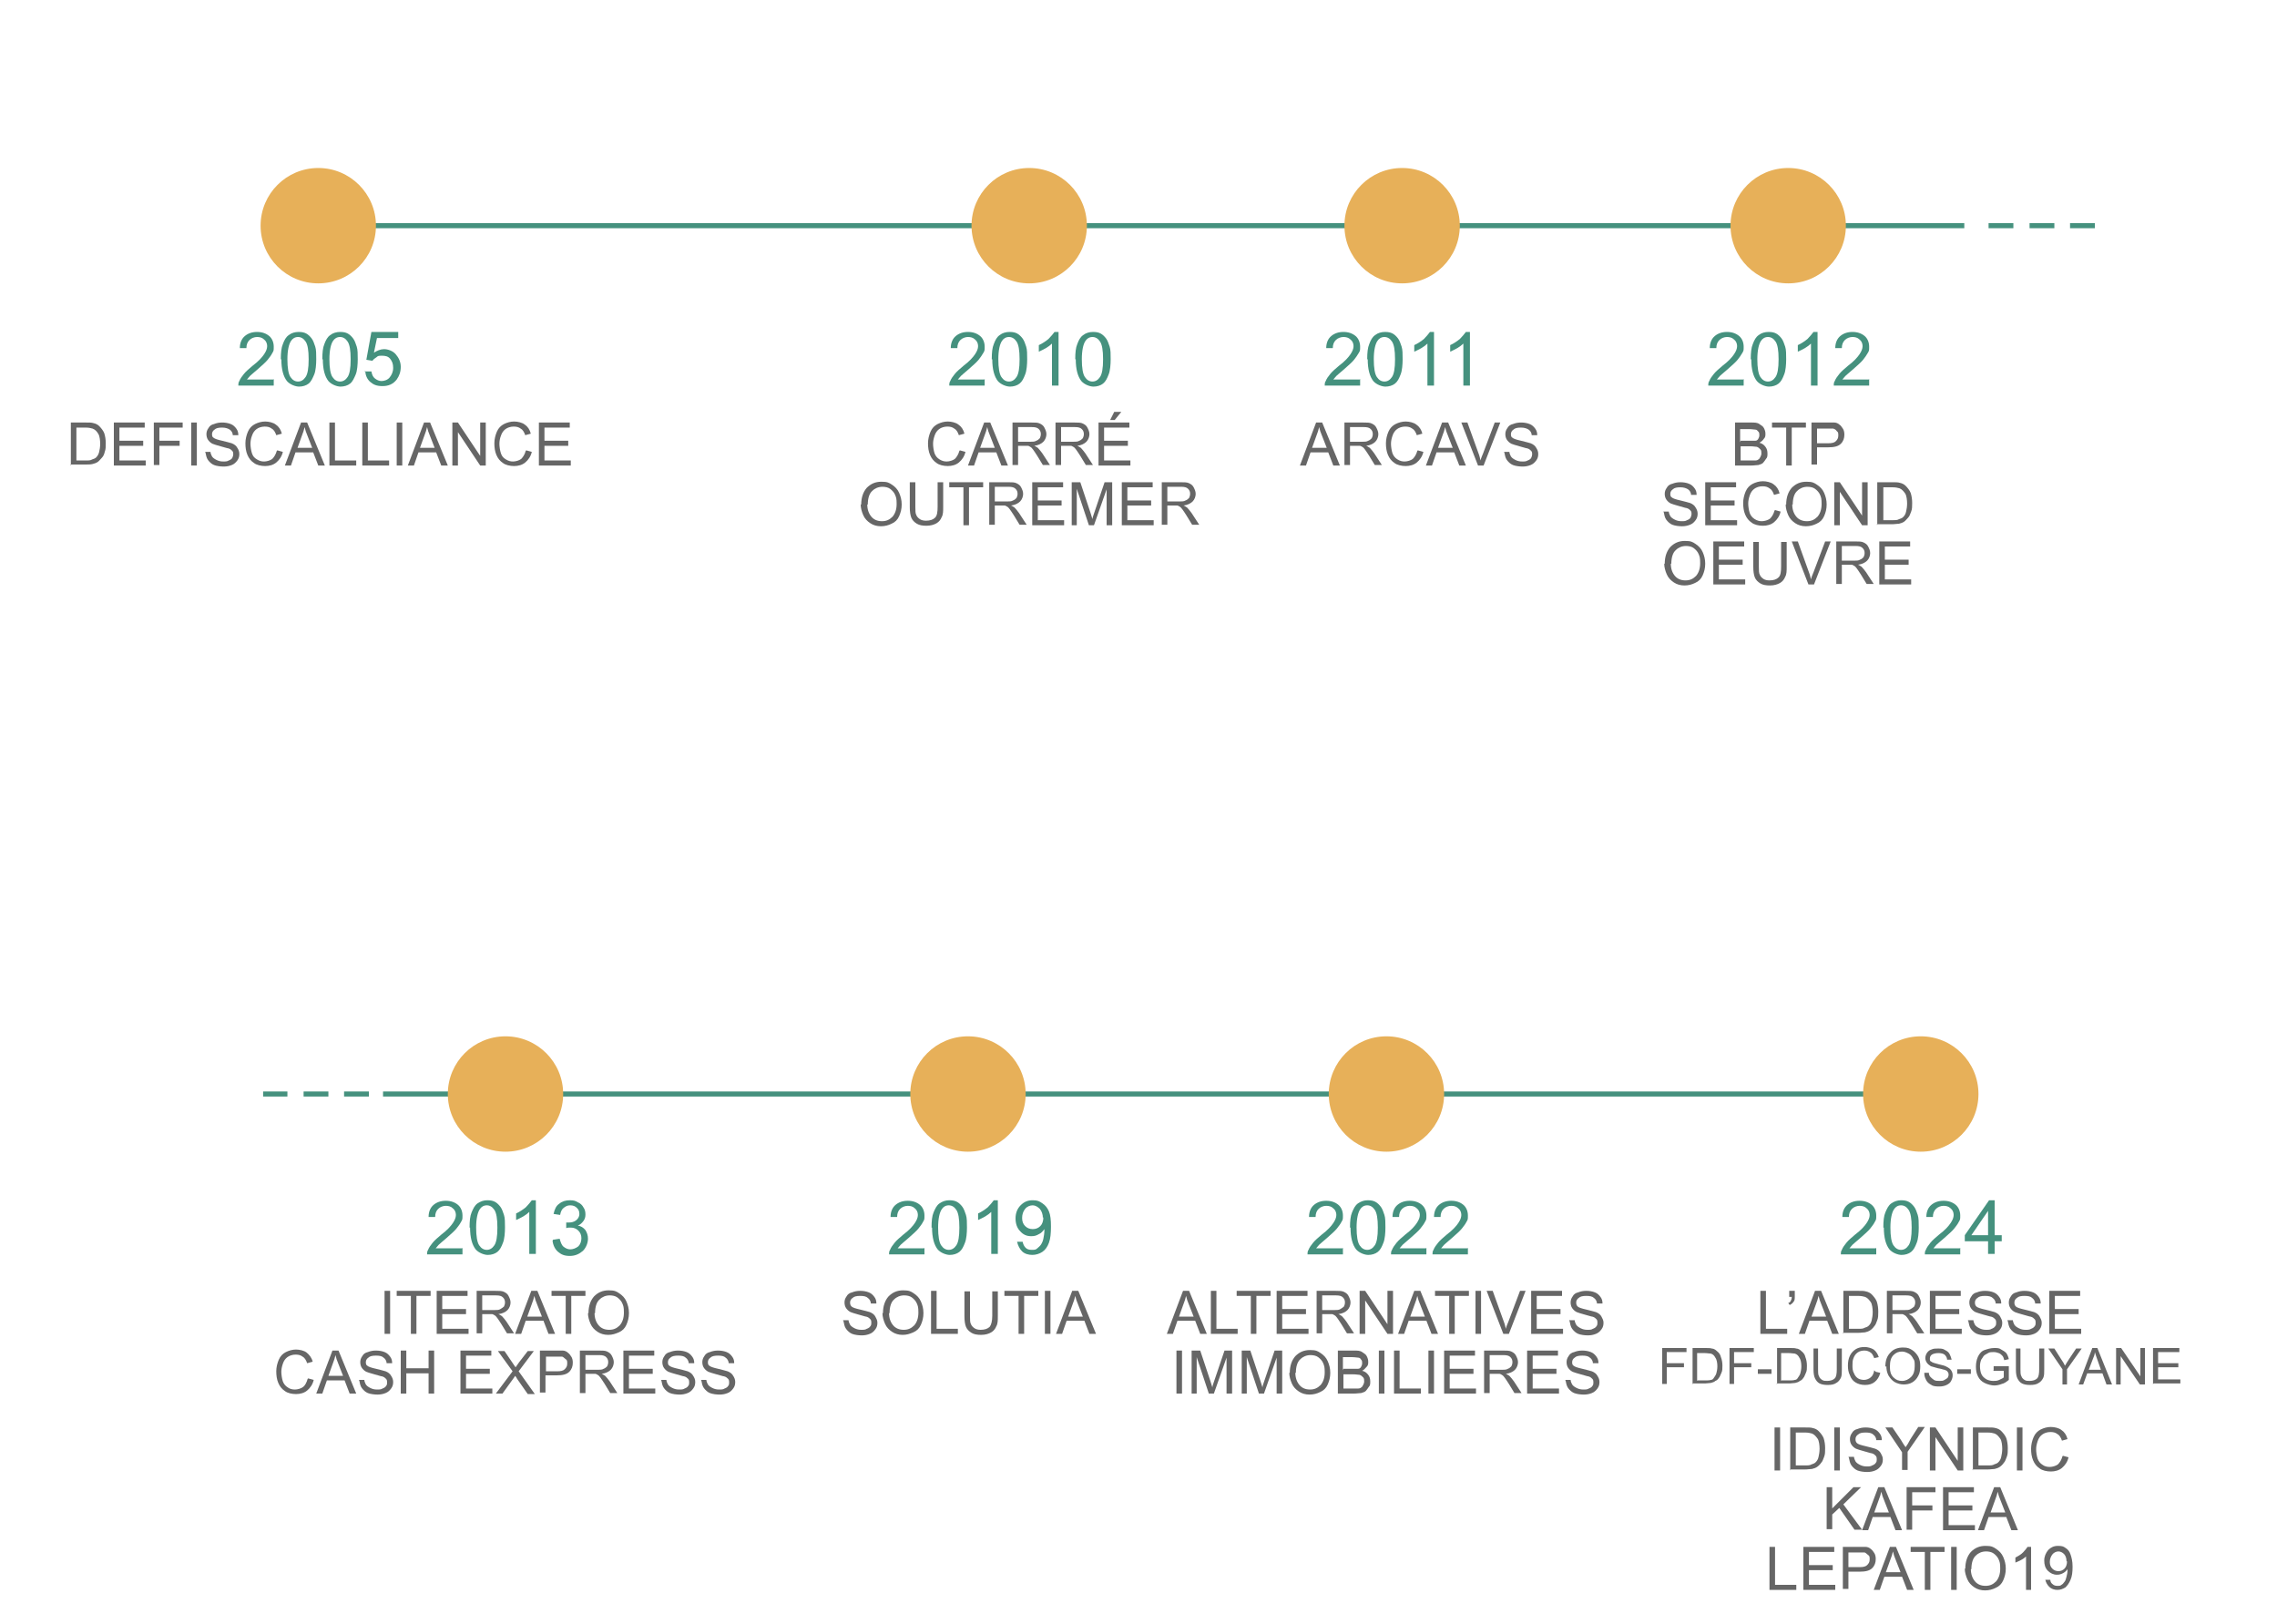 <svg xmlns="http://www.w3.org/2000/svg" id="Calque_1" viewBox="0 0 450 321"><defs><style>      .st0 {        fill: #e7b059;      }      .st1 {        fill: #666;      }      .st2 {        fill: none;        stroke: #45917e;        stroke-miterlimit: 10;      }      .st3 {        fill: #45917e;      }    </style></defs><line class="st2" x1="62.9" y1="44.6" x2="388.2" y2="44.6"></line><circle class="st0" cx="62.9" cy="44.6" r="11.4"></circle><circle class="st0" cx="203.4" cy="44.6" r="11.4"></circle><circle class="st0" cx="277.1" cy="44.6" r="11.4"></circle><g><path class="st3" d="M54.1,74.9v1.3h-7c0-.3,0-.6.2-.9.2-.5.5-.9.9-1.4.4-.5,1-1,1.7-1.6,1.2-.9,1.9-1.7,2.3-2.3.4-.6.6-1.1.6-1.6s-.2-1-.6-1.3c-.4-.4-.9-.5-1.4-.5s-1.1.2-1.5.6-.6.9-.6,1.6h-1.3c0-1.1.4-1.9,1-2.4.6-.5,1.4-.8,2.4-.8s1.8.3,2.4.8.9,1.3.9,2.1,0,.8-.3,1.3c-.2.4-.5.8-.9,1.3-.4.5-1.1,1.1-2,1.9-.8.7-1.3,1.1-1.5,1.3-.2.2-.4.5-.6.7h5.2Z"></path><path class="st3" d="M55.5,71c0-1.3.1-2.3.4-3,.3-.8.6-1.4,1.2-1.8.5-.4,1.2-.6,1.9-.6s1.1.1,1.5.3.8.6,1.1,1,.5,1,.7,1.6.2,1.5.2,2.5-.1,2.3-.4,3-.6,1.4-1.1,1.8-1.2.6-1.9.6-1.8-.4-2.4-1.1c-.7-.9-1.1-2.3-1.1-4.3ZM56.8,71c0,1.7.2,2.9.6,3.5.4.6.9.9,1.5.9s1.1-.3,1.5-.9c.4-.6.6-1.7.6-3.5s-.2-2.9-.6-3.5c-.4-.6-.9-.9-1.5-.9s-1.1.3-1.4.8c-.4.6-.7,1.8-.7,3.6Z"></path><path class="st3" d="M63.7,71c0-1.3.1-2.3.4-3,.3-.8.6-1.4,1.2-1.8.5-.4,1.2-.6,1.9-.6s1.1.1,1.5.3.8.6,1.1,1,.5,1,.7,1.6.2,1.5.2,2.5-.1,2.3-.4,3-.6,1.4-1.1,1.8-1.2.6-1.9.6-1.8-.4-2.4-1.1c-.7-.9-1.1-2.3-1.1-4.3ZM65.1,71c0,1.7.2,2.9.6,3.5.4.6.9.9,1.5.9s1.1-.3,1.5-.9c.4-.6.6-1.7.6-3.5s-.2-2.9-.6-3.5c-.4-.6-.9-.9-1.5-.9s-1.1.3-1.4.8c-.4.6-.7,1.8-.7,3.6Z"></path><path class="st3" d="M72,73.4h1.4c.1.6.3,1.1.7,1.4.4.3.8.5,1.3.5s1.2-.2,1.6-.7.7-1.1.7-1.9-.2-1.3-.6-1.8-1-.6-1.6-.6-.8,0-1.1.3c-.3.2-.6.4-.8.7l-1.2-.2,1-5.5h5.3v1.2h-4.2l-.6,2.9c.6-.4,1.3-.7,2-.7s1.7.3,2.3,1,1,1.5,1,2.5-.3,1.8-.8,2.5c-.7.9-1.6,1.3-2.8,1.3s-1.8-.3-2.4-.8c-.6-.5-1-1.3-1-2.2Z"></path></g><g><path class="st1" d="M14,92v-8.5h2.9c.7,0,1.2,0,1.5.1.5.1.9.3,1.2.6.4.4.8.9,1,1.4.2.6.3,1.3.3,2s0,1.2-.2,1.7c-.1.5-.3.9-.6,1.2s-.5.6-.8.8-.6.3-1,.4-.8.1-1.4.1h-3ZM15.1,91h1.8c.6,0,1,0,1.3-.2.3-.1.6-.2.8-.4s.5-.6.6-1.1c.1-.4.2-1,.2-1.6s-.1-1.6-.4-2c-.3-.5-.6-.8-1.1-1-.3-.1-.8-.2-1.4-.2h-1.8v6.5Z"></path><path class="st1" d="M22.5,92v-8.5h6.1v1h-5v2.6h4.7v1h-4.7v2.9h5.2v1h-6.3Z"></path><path class="st1" d="M30.4,92v-8.5h5.7v1h-4.6v2.6h4v1h-4v3.8h-1.1Z"></path><path class="st1" d="M37.8,92v-8.5h1.1v8.5h-1.1Z"></path><path class="st1" d="M40.5,89.3h1.1c0,.3.2.7.3.9.2.3.5.5.9.7.4.2.8.3,1.3.3s.8,0,1.1-.2c.3-.1.6-.3.7-.5s.2-.5.2-.7,0-.5-.2-.7c-.2-.2-.4-.4-.8-.5-.2,0-.7-.2-1.5-.4-.8-.2-1.3-.4-1.6-.5-.4-.2-.7-.5-.9-.8-.2-.3-.3-.7-.3-1.1s.1-.8.4-1.2c.2-.4.6-.7,1.1-.8.5-.2,1-.3,1.6-.3s1.2.1,1.7.3c.5.2.8.5,1.1.9.3.4.4.8.4,1.3h-1.1c0-.5-.3-.9-.6-1.1s-.8-.4-1.5-.4-1.2.1-1.5.4c-.3.2-.5.5-.5.9s.1.6.3.7c.2.2.8.4,1.7.6.9.2,1.5.4,1.9.5.5.2.9.5,1.1.9.2.3.4.7.4,1.2s-.1.9-.4,1.3c-.3.4-.6.7-1.1.9-.5.2-1,.3-1.6.3s-1.4-.1-1.9-.3c-.5-.2-.9-.6-1.2-1-.3-.4-.4-1-.5-1.5Z"></path><path class="st1" d="M54.8,89l1.1.3c-.2.9-.7,1.6-1.3,2.1-.6.5-1.4.7-2.2.7s-1.7-.2-2.2-.6c-.6-.4-1-.9-1.3-1.6s-.4-1.5-.4-2.3.2-1.6.5-2.3.8-1.2,1.4-1.5,1.3-.5,2-.5,1.6.2,2.1.6c.6.4,1,1,1.2,1.8l-1.1.3c-.2-.6-.5-1.1-.9-1.3-.4-.3-.8-.4-1.4-.4s-1.2.2-1.6.5c-.4.3-.7.7-.9,1.3-.2.5-.3,1.1-.3,1.6s.1,1.3.3,1.9.5.9,1,1.2.9.4,1.4.4,1.2-.2,1.6-.5c.4-.4.7-.9.9-1.6Z"></path><path class="st1" d="M56.3,92l3.2-8.5h1.2l3.5,8.5h-1.3l-1-2.6h-3.5l-.9,2.6h-1.2ZM58.8,88.5h2.9l-.9-2.3c-.3-.7-.5-1.3-.6-1.8-.1.5-.3,1.1-.5,1.6l-.9,2.5Z"></path><path class="st1" d="M65.1,92v-8.5h1.1v7.5h4.2v1h-5.3Z"></path><path class="st1" d="M71.6,92v-8.5h1.1v7.5h4.2v1h-5.3Z"></path><path class="st1" d="M78.4,92v-8.5h1.1v8.5h-1.1Z"></path><path class="st1" d="M80.6,92l3.2-8.5h1.2l3.5,8.5h-1.3l-1-2.6h-3.5l-.9,2.6h-1.2ZM83,88.5h2.9l-.9-2.3c-.3-.7-.5-1.3-.6-1.8-.1.5-.3,1.1-.5,1.6l-.9,2.5Z"></path><path class="st1" d="M89.4,92v-8.5h1.1l4.4,6.6v-6.6h1.1v8.5h-1.1l-4.4-6.6v6.6h-1.1Z"></path><path class="st1" d="M104,89l1.1.3c-.2.9-.7,1.6-1.3,2.1-.6.5-1.4.7-2.2.7s-1.7-.2-2.2-.6c-.6-.4-1-.9-1.3-1.6s-.4-1.5-.4-2.3.2-1.6.5-2.3.8-1.2,1.4-1.5,1.3-.5,2-.5,1.6.2,2.1.6c.6.4,1,1,1.2,1.8l-1.1.3c-.2-.6-.5-1.1-.9-1.3-.4-.3-.8-.4-1.4-.4s-1.2.2-1.6.5c-.4.3-.7.7-.9,1.3-.2.5-.3,1.1-.3,1.6s.1,1.3.3,1.9.5.9,1,1.2.9.4,1.4.4,1.2-.2,1.6-.5c.4-.4.7-.9.9-1.6Z"></path><path class="st1" d="M106.5,92v-8.5h6.1v1h-5v2.6h4.7v1h-4.7v2.9h5.2v1h-6.3Z"></path></g><g><path class="st1" d="M189.7,89l1.1.3c-.2.9-.7,1.6-1.3,2.1-.6.5-1.4.7-2.2.7s-1.7-.2-2.2-.6c-.6-.4-1-.9-1.3-1.6s-.4-1.5-.4-2.3.2-1.6.5-2.3c.3-.7.8-1.2,1.4-1.5.6-.3,1.3-.5,2-.5s1.6.2,2.1.6c.6.4,1,1,1.2,1.8l-1.1.3c-.2-.6-.5-1.1-.9-1.3-.4-.3-.8-.4-1.4-.4s-1.2.2-1.6.5c-.4.3-.7.7-.9,1.3s-.3,1.1-.3,1.6.1,1.3.3,1.9c.2.5.5.9,1,1.2s.9.4,1.4.4,1.2-.2,1.6-.5c.4-.4.7-.9.9-1.6Z"></path><path class="st1" d="M191.3,92l3.2-8.5h1.2l3.5,8.5h-1.3l-1-2.6h-3.5l-.9,2.6h-1.2ZM193.7,88.5h2.9l-.9-2.3c-.3-.7-.5-1.3-.6-1.8-.1.5-.3,1.1-.5,1.6l-.9,2.5Z"></path><path class="st1" d="M200.1,92v-8.5h3.7c.8,0,1.3,0,1.7.2.4.2.7.4.9.8s.4.8.4,1.3-.2,1.1-.6,1.5c-.4.4-1,.7-1.8.8.3.1.5.3.7.4.3.3.6.7.9,1.1l1.5,2.3h-1.4l-1.1-1.8c-.3-.5-.6-.9-.8-1.2-.2-.3-.4-.5-.6-.6-.2-.1-.3-.2-.5-.2-.1,0-.3,0-.6,0h-1.3v3.8h-1.1ZM201.2,87.3h2.4c.5,0,.9,0,1.2-.2.3-.1.5-.3.7-.5.1-.2.2-.5.2-.8,0-.4-.1-.7-.4-1-.3-.3-.7-.4-1.4-.4h-2.7v2.8Z"></path><path class="st1" d="M208.6,92v-8.5h3.7c.8,0,1.3,0,1.7.2.4.2.7.4.9.8s.4.8.4,1.3-.2,1.1-.6,1.5c-.4.4-1,.7-1.8.8.3.1.5.3.7.4.3.3.6.7.9,1.1l1.5,2.3h-1.4l-1.1-1.8c-.3-.5-.6-.9-.8-1.2-.2-.3-.4-.5-.6-.6-.2-.1-.3-.2-.5-.2-.1,0-.3,0-.6,0h-1.3v3.8h-1.1ZM209.7,87.3h2.4c.5,0,.9,0,1.2-.2.3-.1.5-.3.7-.5.1-.2.2-.5.2-.8,0-.4-.1-.7-.4-1-.3-.3-.7-.4-1.4-.4h-2.7v2.8Z"></path><path class="st1" d="M217.1,92v-8.5h6.1v1h-5v2.6h4.7v1h-4.7v2.9h5.2v1h-6.3ZM219.4,83l.8-1.6h1.4l-1.3,1.6h-.9Z"></path><path class="st1" d="M170.2,99.7c0-1.4.4-2.5,1.1-3.3.8-.8,1.7-1.2,2.9-1.2s1.5.2,2.1.6c.6.4,1.1.9,1.4,1.6.3.7.5,1.4.5,2.3s-.2,1.6-.5,2.3c-.3.7-.8,1.2-1.5,1.5-.6.3-1.3.5-2.1.5s-1.5-.2-2.1-.6c-.6-.4-1.1-.9-1.4-1.6-.3-.7-.5-1.4-.5-2.1ZM171.4,99.7c0,1,.3,1.8.8,2.4s1.2.9,2.1.9,1.5-.3,2.1-.9c.5-.6.8-1.4.8-2.5s-.1-1.3-.3-1.8c-.2-.5-.6-.9-1-1.2-.4-.3-1-.4-1.5-.4-.8,0-1.5.3-2,.8-.6.5-.9,1.5-.9,2.7Z"></path><path class="st1" d="M185.3,95.3h1.1v4.9c0,.8,0,1.5-.3,2-.2.5-.5.9-1,1.2-.5.3-1.2.5-2,.5s-1.4-.1-1.9-.4c-.5-.3-.9-.7-1.1-1.2-.2-.5-.3-1.2-.3-2.1v-4.9h1.1v4.9c0,.7,0,1.3.2,1.6.1.3.4.6.7.8.3.2.7.3,1.2.3.8,0,1.4-.2,1.8-.6s.5-1.1.5-2.2v-4.9Z"></path><path class="st1" d="M190.4,103.8v-7.5h-2.8v-1h6.7v1h-2.8v7.5h-1.1Z"></path><path class="st1" d="M195.5,103.8v-8.5h3.7c.8,0,1.3,0,1.7.2.4.2.7.4.9.8s.4.8.4,1.3-.2,1.1-.6,1.5c-.4.4-1,.7-1.8.8.3.1.5.3.7.4.3.3.6.7.9,1.1l1.5,2.3h-1.4l-1.1-1.8c-.3-.5-.6-.9-.8-1.2-.2-.3-.4-.5-.6-.6-.2-.1-.3-.2-.5-.2-.1,0-.3,0-.6,0h-1.3v3.8h-1.1ZM196.6,99.1h2.4c.5,0,.9,0,1.2-.2.3-.1.5-.3.7-.5.1-.2.2-.5.2-.8,0-.4-.1-.7-.4-1-.3-.3-.7-.4-1.4-.4h-2.7v2.8Z"></path><path class="st1" d="M204,103.8v-8.5h6.1v1h-5v2.6h4.7v1h-4.7v2.9h5.2v1h-6.3Z"></path><path class="st1" d="M211.8,103.8v-8.5h1.7l2,6c.2.6.3,1,.4,1.3,0-.3.2-.8.4-1.4l2-5.9h1.5v8.5h-1.1v-7.1l-2.5,7.1h-1l-2.4-7.2v7.2h-1.1Z"></path><path class="st1" d="M221.7,103.8v-8.5h6.1v1h-5v2.6h4.7v1h-4.7v2.9h5.2v1h-6.3Z"></path><path class="st1" d="M229.6,103.8v-8.5h3.7c.8,0,1.3,0,1.7.2.4.2.7.4.9.8s.4.8.4,1.3-.2,1.1-.6,1.5c-.4.4-1,.7-1.8.8.3.1.5.3.7.4.3.3.6.7.9,1.1l1.5,2.3h-1.4l-1.1-1.8c-.3-.5-.6-.9-.8-1.2-.2-.3-.4-.5-.6-.6-.2-.1-.3-.2-.5-.2-.1,0-.3,0-.6,0h-1.3v3.8h-1.1ZM230.7,99.1h2.4c.5,0,.9,0,1.2-.2.3-.1.5-.3.7-.5.1-.2.2-.5.2-.8,0-.4-.1-.7-.4-1-.3-.3-.7-.4-1.4-.4h-2.7v2.8Z"></path></g><g><path class="st1" d="M256.9,92l3.2-8.5h1.2l3.5,8.5h-1.3l-1-2.6h-3.5l-.9,2.6h-1.2ZM259.3,88.5h2.9l-.9-2.3c-.3-.7-.5-1.3-.6-1.8-.1.5-.3,1.1-.5,1.6l-.9,2.5Z"></path><path class="st1" d="M265.7,92v-8.5h3.7c.8,0,1.3,0,1.7.2.4.2.7.4.9.8s.4.8.4,1.3-.2,1.1-.6,1.5c-.4.4-1,.7-1.8.8.3.1.5.3.7.4.3.3.6.7.9,1.1l1.5,2.3h-1.4l-1.1-1.8c-.3-.5-.6-.9-.8-1.2-.2-.3-.4-.5-.6-.6-.2-.1-.3-.2-.5-.2-.1,0-.3,0-.6,0h-1.3v3.8h-1.1ZM266.8,87.3h2.4c.5,0,.9,0,1.2-.2.3-.1.5-.3.7-.5.1-.2.2-.5.2-.8,0-.4-.1-.7-.4-1-.3-.3-.7-.4-1.4-.4h-2.7v2.8Z"></path><path class="st1" d="M280.2,89l1.1.3c-.2.9-.7,1.6-1.3,2.1-.6.5-1.4.7-2.2.7s-1.7-.2-2.2-.6c-.6-.4-1-.9-1.3-1.6s-.4-1.5-.4-2.3.2-1.6.5-2.3c.3-.7.8-1.2,1.4-1.5.6-.3,1.3-.5,2-.5s1.6.2,2.1.6c.6.4,1,1,1.2,1.8l-1.1.3c-.2-.6-.5-1.1-.9-1.3-.4-.3-.8-.4-1.4-.4s-1.2.2-1.6.5c-.4.3-.7.7-.9,1.3s-.3,1.1-.3,1.6.1,1.3.3,1.9c.2.5.5.9,1,1.2s.9.4,1.4.4,1.2-.2,1.6-.5c.4-.4.7-.9.9-1.6Z"></path><path class="st1" d="M281.8,92l3.2-8.5h1.2l3.5,8.5h-1.3l-1-2.6h-3.5l-.9,2.6h-1.2ZM284.2,88.5h2.9l-.9-2.3c-.3-.7-.5-1.3-.6-1.8-.1.5-.3,1.1-.5,1.6l-.9,2.5Z"></path><path class="st1" d="M292.1,92l-3.3-8.5h1.2l2.2,6.1c.2.5.3,1,.4,1.4.1-.5.3-.9.5-1.4l2.3-6.1h1.1l-3.3,8.5h-1.1Z"></path><path class="st1" d="M297.2,89.3h1.1c0,.3.2.7.3.9.2.3.5.5.9.7.4.2.8.3,1.3.3s.8,0,1.1-.2c.3-.1.6-.3.7-.5s.2-.5.2-.7,0-.5-.2-.7c-.2-.2-.4-.4-.8-.5-.2,0-.7-.2-1.5-.4-.8-.2-1.3-.4-1.6-.5-.4-.2-.7-.5-.9-.8-.2-.3-.3-.7-.3-1.1s.1-.8.4-1.2c.2-.4.6-.7,1.1-.8.5-.2,1-.3,1.6-.3s1.2.1,1.7.3.8.5,1.1.9.4.8.4,1.3h-1.1c0-.5-.3-.9-.6-1.1s-.8-.4-1.5-.4-1.2.1-1.5.4c-.3.2-.5.5-.5.9s.1.6.3.7c.2.2.8.4,1.7.6.9.2,1.5.4,1.9.5.5.2.9.5,1.1.9.2.3.4.7.4,1.2s-.1.9-.4,1.3c-.3.4-.6.7-1.1.9-.5.2-1,.3-1.6.3s-1.4-.1-1.9-.3c-.5-.2-.9-.6-1.2-1s-.4-1-.5-1.5Z"></path></g><g><path class="st3" d="M194.6,74.9v1.3h-7c0-.3,0-.6.2-.9.2-.5.5-.9.9-1.4.4-.5,1-1,1.7-1.6,1.2-.9,1.9-1.7,2.3-2.3.4-.6.6-1.1.6-1.6s-.2-1-.6-1.3c-.4-.4-.9-.5-1.4-.5s-1.1.2-1.5.6-.6.9-.6,1.6h-1.3c0-1.1.4-1.9,1-2.4.6-.5,1.4-.8,2.4-.8s1.8.3,2.4.8.9,1.3.9,2.1,0,.8-.3,1.3-.5.8-.9,1.3c-.4.5-1.1,1.1-2,1.9-.8.7-1.3,1.1-1.5,1.3-.2.2-.4.5-.6.7h5.2Z"></path><path class="st3" d="M196,71c0-1.3.1-2.3.4-3,.3-.8.6-1.4,1.2-1.8.5-.4,1.2-.6,1.9-.6s1.1.1,1.5.3c.4.2.8.6,1.1,1,.3.4.5,1,.7,1.6s.2,1.5.2,2.5-.1,2.3-.4,3c-.3.8-.6,1.4-1.1,1.8s-1.2.6-1.9.6-1.8-.4-2.4-1.1c-.7-.9-1.1-2.3-1.1-4.3ZM197.3,71c0,1.7.2,2.9.6,3.5s.9.9,1.5.9,1.1-.3,1.5-.9c.4-.6.6-1.7.6-3.5s-.2-2.9-.6-3.5c-.4-.6-.9-.9-1.5-.9s-1.1.3-1.4.8c-.4.6-.7,1.8-.7,3.6Z"></path><path class="st3" d="M209.2,76.2h-1.3v-8.3c-.3.3-.7.6-1.2.9-.5.3-1,.5-1.4.7v-1.3c.7-.3,1.4-.8,1.9-1.2.5-.5.9-1,1.2-1.4h.8v10.7Z"></path><path class="st3" d="M212.5,71c0-1.3.1-2.3.4-3,.3-.8.6-1.4,1.2-1.8.5-.4,1.2-.6,1.9-.6s1.1.1,1.5.3c.4.2.8.6,1.1,1,.3.4.5,1,.7,1.6s.2,1.5.2,2.5-.1,2.3-.4,3c-.3.8-.6,1.4-1.1,1.8s-1.2.6-1.9.6-1.8-.4-2.4-1.1c-.7-.9-1.1-2.3-1.1-4.3ZM213.8,71c0,1.7.2,2.9.6,3.5s.9.9,1.5.9,1.1-.3,1.5-.9c.4-.6.6-1.7.6-3.5s-.2-2.9-.6-3.5c-.4-.6-.9-.9-1.5-.9s-1.1.3-1.4.8c-.4.6-.7,1.8-.7,3.6Z"></path></g><g><path class="st3" d="M268.8,74.9v1.3h-7c0-.3,0-.6.2-.9.2-.5.5-.9.9-1.4.4-.5,1-1,1.7-1.6,1.2-.9,1.9-1.7,2.3-2.3.4-.6.6-1.1.6-1.6s-.2-1-.6-1.3c-.4-.4-.9-.5-1.4-.5s-1.1.2-1.5.6-.6.9-.6,1.6h-1.3c0-1.1.4-1.9,1-2.4.6-.5,1.4-.8,2.4-.8s1.8.3,2.4.8.9,1.3.9,2.1,0,.8-.3,1.3-.5.8-.9,1.3c-.4.5-1.1,1.1-2,1.9-.8.7-1.3,1.1-1.5,1.3-.2.2-.4.5-.6.7h5.2Z"></path><path class="st3" d="M270.2,71c0-1.3.1-2.3.4-3,.3-.8.6-1.4,1.2-1.8.5-.4,1.2-.6,1.9-.6s1.1.1,1.5.3c.4.2.8.6,1.1,1,.3.4.5,1,.7,1.6s.2,1.5.2,2.5-.1,2.3-.4,3c-.3.8-.6,1.4-1.1,1.8s-1.2.6-1.9.6-1.8-.4-2.4-1.1c-.7-.9-1.1-2.3-1.1-4.3ZM271.5,71c0,1.7.2,2.9.6,3.5s.9.9,1.5.9,1.1-.3,1.5-.9c.4-.6.6-1.7.6-3.5s-.2-2.9-.6-3.5c-.4-.6-.9-.9-1.5-.9s-1.1.3-1.4.8c-.4.6-.7,1.8-.7,3.6Z"></path><path class="st3" d="M283.4,76.2h-1.3v-8.3c-.3.3-.7.6-1.2.9-.5.3-1,.5-1.4.7v-1.3c.7-.3,1.4-.8,1.9-1.2.5-.5.9-1,1.2-1.4h.8v10.7Z"></path><path class="st3" d="M290.5,76.2h-1.3v-8.3c-.3.3-.7.6-1.2.9-.5.3-1,.5-1.4.7v-1.3c.7-.3,1.4-.8,1.9-1.2.5-.5.9-1,1.2-1.4h.8v10.7Z"></path></g><line class="st2" x1="75.7" y1="216.2" x2="390.2" y2="216.2"></line><line class="st2" x1="68" y1="216.2" x2="72.9" y2="216.2"></line><line class="st2" x1="60" y1="216.2" x2="64.9" y2="216.2"></line><line class="st2" x1="52" y1="216.2" x2="56.8" y2="216.2"></line><line class="st2" x1="409.1" y1="44.6" x2="414" y2="44.6"></line><line class="st2" x1="401.1" y1="44.6" x2="406" y2="44.6"></line><line class="st2" x1="393" y1="44.6" x2="397.9" y2="44.6"></line><circle class="st0" cx="99.9" cy="216.2" r="11.4"></circle><circle class="st0" cx="191.3" cy="216.2" r="11.4"></circle><circle class="st0" cx="274" cy="216.2" r="11.4"></circle><g><path class="st1" d="M76,263.6v-8.5h1.1v8.5h-1.1Z"></path><path class="st1" d="M81.2,263.6v-7.5h-2.8v-1h6.7v1h-2.8v7.5h-1.1Z"></path><path class="st1" d="M86.3,263.6v-8.5h6.1v1h-5v2.6h4.7v1h-4.7v2.9h5.2v1h-6.3Z"></path><path class="st1" d="M94.2,263.6v-8.5h3.7c.8,0,1.3,0,1.7.2.4.2.7.4.9.8.2.4.4.8.4,1.3s-.2,1.1-.6,1.5c-.4.4-1,.7-1.8.8.3.1.5.3.7.4.3.3.6.7.9,1.1l1.5,2.3h-1.4l-1.1-1.8c-.3-.5-.6-.9-.8-1.2-.2-.3-.4-.5-.6-.6-.2-.1-.3-.2-.5-.2-.1,0-.3,0-.6,0h-1.3v3.8h-1.1ZM95.3,258.9h2.4c.5,0,.9,0,1.2-.2s.5-.3.7-.5c.1-.2.2-.5.2-.8,0-.4-.1-.7-.4-1-.3-.3-.7-.4-1.4-.4h-2.7v2.8Z"></path><path class="st1" d="M101.8,263.6l3.2-8.5h1.2l3.5,8.5h-1.3l-1-2.6h-3.5l-.9,2.6h-1.2ZM104.2,260.2h2.9l-.9-2.3c-.3-.7-.5-1.3-.6-1.8-.1.5-.3,1.1-.5,1.6l-.9,2.5Z"></path><path class="st1" d="M111.8,263.6v-7.5h-2.8v-1h6.7v1h-2.8v7.5h-1.1Z"></path><path class="st1" d="M116.3,259.5c0-1.4.4-2.5,1.1-3.3.8-.8,1.7-1.2,2.9-1.2s1.5.2,2.1.6c.6.4,1.1.9,1.4,1.6.3.7.5,1.4.5,2.3s-.2,1.6-.5,2.3-.8,1.2-1.5,1.5-1.3.5-2.1.5-1.5-.2-2.1-.6c-.6-.4-1.1-.9-1.4-1.6-.3-.7-.5-1.4-.5-2.1ZM117.5,259.5c0,1,.3,1.8.8,2.4s1.2.9,2.1.9,1.5-.3,2.1-.9c.5-.6.8-1.4.8-2.5s-.1-1.3-.3-1.8-.6-.9-1-1.2c-.4-.3-1-.4-1.5-.4-.8,0-1.5.3-2,.8-.6.5-.9,1.5-.9,2.7Z"></path><path class="st1" d="M60.9,272.4l1.1.3c-.2.9-.7,1.6-1.3,2.1-.6.5-1.4.7-2.2.7s-1.7-.2-2.2-.6c-.6-.4-1-.9-1.3-1.6s-.4-1.5-.4-2.3.2-1.6.5-2.3c.3-.7.8-1.2,1.4-1.5.6-.3,1.3-.5,2-.5s1.6.2,2.1.6,1,1,1.2,1.8l-1.1.3c-.2-.6-.5-1.1-.9-1.3-.4-.3-.8-.4-1.4-.4s-1.2.2-1.6.5c-.4.3-.7.7-.9,1.3s-.3,1.1-.3,1.6.1,1.3.3,1.9c.2.5.5.9,1,1.2.4.3.9.4,1.4.4s1.2-.2,1.6-.5.7-.9.9-1.6Z"></path><path class="st1" d="M62.5,275.4l3.2-8.5h1.2l3.5,8.5h-1.3l-1-2.6h-3.5l-.9,2.6h-1.2ZM64.9,271.9h2.9l-.9-2.3c-.3-.7-.5-1.3-.6-1.8-.1.5-.3,1.1-.5,1.6l-.9,2.5Z"></path><path class="st1" d="M70.9,272.7h1.1c0,.3.2.7.3.9.2.3.5.5.9.7.4.2.8.3,1.3.3s.8,0,1.1-.2c.3-.1.6-.3.7-.5.2-.2.2-.5.2-.7s0-.5-.2-.7c-.2-.2-.4-.4-.8-.5-.2,0-.7-.2-1.5-.4s-1.3-.4-1.6-.5c-.4-.2-.7-.5-.9-.8-.2-.3-.3-.7-.3-1.1s.1-.8.4-1.2c.2-.4.6-.7,1.1-.8.5-.2,1-.3,1.6-.3s1.2.1,1.7.3c.5.2.8.5,1.1.9.3.4.4.8.4,1.3h-1.1c0-.5-.3-.9-.6-1.1-.3-.3-.8-.4-1.5-.4s-1.2.1-1.5.4c-.3.2-.5.5-.5.9s.1.6.3.7c.2.2.8.4,1.7.6.9.2,1.5.4,1.9.5.5.2.9.5,1.1.9.2.3.4.7.4,1.2s-.1.9-.4,1.3c-.3.4-.6.7-1.1.9-.5.2-1,.3-1.6.3s-1.4-.1-1.9-.3c-.5-.2-.9-.6-1.2-1-.3-.4-.4-1-.5-1.5Z"></path><path class="st1" d="M79.2,275.4v-8.5h1.1v3.5h4.4v-3.5h1.1v8.5h-1.1v-4h-4.4v4h-1.1Z"></path><path class="st1" d="M91,275.4v-8.5h6.1v1h-5v2.6h4.7v1h-4.7v2.9h5.2v1h-6.3Z"></path><path class="st1" d="M98,275.4l3.3-4.4-2.9-4h1.3l1.5,2.2c.3.4.5.8.7,1,.2-.3.4-.6.7-1l1.7-2.2h1.2l-3,4,3.2,4.5h-1.4l-2.1-3c-.1-.2-.2-.4-.4-.6-.2.3-.3.5-.4.6l-2.1,2.9h-1.3Z"></path><path class="st1" d="M106.7,275.4v-8.5h3.2c.6,0,1,0,1.3,0,.4,0,.8.2,1,.4.3.2.5.5.7.8.2.3.3.7.3,1.2,0,.7-.2,1.3-.7,1.8-.5.5-1.3.7-2.5.7h-2.2v3.4h-1.1ZM107.9,271h2.2c.7,0,1.2-.1,1.5-.4.3-.3.5-.6.5-1.1s0-.7-.3-.9-.4-.4-.7-.5c-.2,0-.5,0-1,0h-2.2v3Z"></path><path class="st1" d="M114.6,275.4v-8.5h3.7c.8,0,1.3,0,1.7.2.4.2.7.4.9.8.2.4.4.8.4,1.3s-.2,1.1-.6,1.5c-.4.4-1,.7-1.8.8.3.1.5.3.7.4.3.3.6.7.9,1.1l1.5,2.3h-1.4l-1.1-1.8c-.3-.5-.6-.9-.8-1.2-.2-.3-.4-.5-.6-.6s-.3-.2-.5-.2c-.1,0-.3,0-.6,0h-1.3v3.8h-1.1ZM115.7,270.7h2.4c.5,0,.9,0,1.2-.2.3-.1.5-.3.7-.5.1-.2.2-.5.2-.8,0-.4-.1-.7-.4-1-.3-.3-.7-.4-1.4-.4h-2.7v2.8Z"></path><path class="st1" d="M123.2,275.4v-8.5h6.1v1h-5v2.6h4.7v1h-4.7v2.9h5.2v1h-6.3Z"></path><path class="st1" d="M130.6,272.7h1.1c0,.3.2.7.3.9.2.3.5.5.9.7.4.2.8.3,1.3.3s.8,0,1.1-.2c.3-.1.6-.3.7-.5.2-.2.2-.5.2-.7s0-.5-.2-.7c-.2-.2-.4-.4-.8-.5-.2,0-.7-.2-1.5-.4s-1.3-.4-1.6-.5c-.4-.2-.7-.5-.9-.8-.2-.3-.3-.7-.3-1.1s.1-.8.4-1.2c.2-.4.6-.7,1.1-.8.5-.2,1-.3,1.6-.3s1.2.1,1.7.3c.5.2.8.5,1.1.9.3.4.4.8.4,1.3h-1.1c0-.5-.3-.9-.6-1.1-.3-.3-.8-.4-1.5-.4s-1.2.1-1.5.4c-.3.2-.5.5-.5.9s.1.6.3.7c.2.2.8.4,1.7.6.9.2,1.5.4,1.9.5.5.2.9.5,1.1.9.2.3.4.7.4,1.2s-.1.9-.4,1.3c-.3.4-.6.7-1.1.9-.5.2-1,.3-1.6.3s-1.4-.1-1.9-.3c-.5-.2-.9-.6-1.2-1-.3-.4-.4-1-.5-1.5Z"></path><path class="st1" d="M138.5,272.7h1.1c0,.3.2.7.3.9.2.3.5.5.9.7.4.2.8.3,1.3.3s.8,0,1.1-.2c.3-.1.6-.3.7-.5.2-.2.2-.5.2-.7s0-.5-.2-.7c-.2-.2-.4-.4-.8-.5-.2,0-.7-.2-1.5-.4s-1.3-.4-1.6-.5c-.4-.2-.7-.5-.9-.8-.2-.3-.3-.7-.3-1.1s.1-.8.4-1.2c.2-.4.6-.7,1.1-.8.5-.2,1-.3,1.6-.3s1.2.1,1.7.3c.5.2.8.5,1.1.9.3.4.4.8.4,1.3h-1.1c0-.5-.3-.9-.6-1.1-.3-.3-.8-.4-1.5-.4s-1.2.1-1.5.4c-.3.2-.5.5-.5.9s.1.6.3.7c.2.2.8.4,1.7.6.9.2,1.5.4,1.9.5.5.2.9.5,1.1.9.2.3.4.7.4,1.2s-.1.9-.4,1.3c-.3.4-.6.7-1.1.9-.5.2-1,.3-1.6.3s-1.4-.1-1.9-.3c-.5-.2-.9-.6-1.2-1-.3-.4-.4-1-.5-1.5Z"></path></g><g><path class="st1" d="M166.6,260.9h1.1c0,.3.2.7.3.9.2.3.5.5.9.7.4.2.8.3,1.3.3s.8,0,1.1-.2c.3-.1.6-.3.7-.5.2-.2.2-.5.2-.7s0-.5-.2-.7c-.2-.2-.4-.4-.8-.5-.2,0-.7-.2-1.5-.4-.8-.2-1.3-.4-1.6-.5-.4-.2-.7-.5-.9-.8-.2-.3-.3-.7-.3-1.1s.1-.8.4-1.2c.2-.4.6-.7,1.1-.8.5-.2,1-.3,1.6-.3s1.2.1,1.7.3c.5.2.8.5,1.1.9.3.4.4.8.4,1.3h-1.1c0-.5-.3-.9-.6-1.1-.3-.3-.8-.4-1.5-.4s-1.2.1-1.5.4c-.3.2-.5.5-.5.9s.1.6.3.8c.2.2.8.4,1.7.6.9.2,1.5.4,1.9.5.5.2.9.5,1.1.9s.4.7.4,1.2-.1.9-.4,1.3c-.3.4-.6.7-1.1.9s-1,.3-1.6.3-1.4-.1-1.9-.3c-.5-.2-.9-.6-1.2-1-.3-.4-.4-1-.5-1.5Z"></path><path class="st1" d="M174.5,259.5c0-1.4.4-2.5,1.1-3.3.8-.8,1.7-1.2,2.9-1.2s1.5.2,2.1.6c.6.4,1.1.9,1.4,1.6.3.7.5,1.4.5,2.3s-.2,1.6-.5,2.3-.8,1.2-1.5,1.5-1.3.5-2.1.5-1.5-.2-2.1-.6c-.6-.4-1.1-.9-1.4-1.6-.3-.7-.5-1.4-.5-2.1ZM175.7,259.5c0,1,.3,1.8.8,2.4s1.2.9,2.1.9,1.5-.3,2.1-.9c.5-.6.8-1.4.8-2.5s-.1-1.3-.3-1.8-.6-.9-1-1.2c-.4-.3-1-.4-1.5-.4-.8,0-1.5.3-2,.8-.6.5-.9,1.5-.9,2.7Z"></path><path class="st1" d="M184,263.6v-8.5h1.1v7.5h4.2v1h-5.3Z"></path><path class="st1" d="M196.1,255.2h1.1v4.9c0,.8,0,1.5-.3,2-.2.5-.5.9-1,1.2-.5.3-1.2.5-2,.5s-1.4-.1-1.9-.4c-.5-.3-.9-.7-1.1-1.2s-.3-1.2-.3-2.1v-4.9h1.1v4.9c0,.7,0,1.3.2,1.6.1.3.4.6.7.8.3.2.7.3,1.2.3.8,0,1.4-.2,1.8-.6.3-.4.5-1.1.5-2.2v-4.9Z"></path><path class="st1" d="M201.3,263.6v-7.5h-2.8v-1h6.7v1h-2.8v7.5h-1.1Z"></path><path class="st1" d="M206.5,263.6v-8.5h1.1v8.5h-1.1Z"></path><path class="st1" d="M208.7,263.6l3.2-8.5h1.2l3.5,8.5h-1.3l-1-2.6h-3.5l-.9,2.6h-1.2ZM211.1,260.2h2.9l-.9-2.3c-.3-.7-.5-1.3-.6-1.8-.1.5-.3,1.1-.5,1.6l-.9,2.5Z"></path></g><circle class="st0" cx="353.4" cy="44.6" r="11.4"></circle><g><path class="st1" d="M342.9,92v-8.5h3.2c.6,0,1.2,0,1.6.3s.7.4.9.8c.2.4.3.7.3,1.1s0,.7-.3,1c-.2.3-.5.6-.9.8.5.1.9.4,1.2.8.3.4.4.8.4,1.3s0,.8-.3,1.1c-.2.3-.4.6-.6.8s-.6.3-.9.4c-.4,0-.8.1-1.4.1h-3.2ZM344,87.1h1.8c.5,0,.9,0,1.1,0,.3,0,.5-.2.6-.4.1-.2.2-.4.2-.7s0-.5-.2-.7-.3-.4-.6-.4c-.2,0-.7-.1-1.3-.1h-1.7v2.6ZM344,91h2.1c.4,0,.6,0,.8,0,.3,0,.5-.1.6-.2.2-.1.3-.3.4-.5.1-.2.2-.4.2-.7s0-.6-.2-.8c-.2-.2-.4-.4-.7-.5-.3,0-.7-.1-1.2-.1h-2v2.9Z"></path><path class="st1" d="M353,92v-7.5h-2.8v-1h6.7v1h-2.8v7.5h-1.1Z"></path><path class="st1" d="M358,92v-8.5h3.2c.6,0,1,0,1.3,0,.4,0,.8.2,1,.4.3.2.5.5.7.8.2.3.3.7.3,1.2,0,.7-.2,1.3-.7,1.8-.5.5-1.3.7-2.5.7h-2.2v3.4h-1.1ZM359.1,87.6h2.2c.7,0,1.2-.1,1.5-.4s.5-.6.5-1.1,0-.7-.3-.9c-.2-.3-.4-.4-.7-.5-.2,0-.5,0-1,0h-2.2v3Z"></path><path class="st1" d="M328.7,101.1h1.1c0,.3.2.7.3.9.2.3.5.5.9.7.4.2.8.3,1.3.3s.8,0,1.1-.2c.3-.1.6-.3.7-.5s.2-.5.2-.7,0-.5-.2-.7c-.2-.2-.4-.4-.8-.5-.2,0-.7-.2-1.5-.4-.8-.2-1.3-.4-1.6-.5-.4-.2-.7-.5-.9-.8-.2-.3-.3-.7-.3-1.1s.1-.8.4-1.2c.2-.4.6-.7,1.1-.8.5-.2,1-.3,1.6-.3s1.2.1,1.7.3.8.5,1.1.9.4.8.4,1.3h-1.1c0-.5-.3-.9-.6-1.1s-.8-.4-1.5-.4-1.2.1-1.5.4c-.3.2-.5.5-.5.9s.1.6.3.7c.2.2.8.4,1.7.6.9.2,1.5.4,1.9.5.5.2.9.5,1.1.9.2.3.4.7.4,1.2s-.1.9-.4,1.3c-.3.4-.6.7-1.1.9-.5.2-1,.3-1.6.3s-1.4-.1-1.9-.3c-.5-.2-.9-.6-1.2-1s-.4-1-.5-1.5Z"></path><path class="st1" d="M337,103.8v-8.5h6.1v1h-5v2.6h4.7v1h-4.7v2.9h5.2v1h-6.3Z"></path><path class="st1" d="M350.8,100.8l1.1.3c-.2.9-.7,1.6-1.3,2.1-.6.5-1.4.7-2.2.7s-1.7-.2-2.2-.6c-.6-.4-1-.9-1.3-1.6s-.4-1.5-.4-2.3.2-1.6.5-2.3c.3-.7.8-1.2,1.4-1.5.6-.3,1.3-.5,2-.5s1.6.2,2.1.6c.6.4,1,1,1.2,1.8l-1.1.3c-.2-.6-.5-1.1-.9-1.3-.4-.3-.8-.4-1.4-.4s-1.2.2-1.6.5c-.4.3-.7.7-.9,1.3s-.3,1.1-.3,1.6.1,1.3.3,1.9c.2.5.5.9,1,1.2s.9.4,1.4.4,1.2-.2,1.6-.5c.4-.4.7-.9.9-1.6Z"></path><path class="st1" d="M353,99.7c0-1.4.4-2.5,1.1-3.3.8-.8,1.7-1.2,2.9-1.2s1.5.2,2.1.6c.6.4,1.1.9,1.4,1.6.3.7.5,1.4.5,2.3s-.2,1.6-.5,2.3c-.3.7-.8,1.2-1.5,1.5-.6.3-1.3.5-2.1.5s-1.5-.2-2.1-.6c-.6-.4-1.1-.9-1.4-1.6-.3-.7-.5-1.4-.5-2.1ZM354.2,99.7c0,1,.3,1.8.8,2.4s1.2.9,2.1.9,1.5-.3,2.1-.9c.5-.6.8-1.4.8-2.5s-.1-1.3-.3-1.8c-.2-.5-.6-.9-1-1.2-.4-.3-1-.4-1.5-.4-.8,0-1.5.3-2,.8-.6.5-.9,1.5-.9,2.7Z"></path><path class="st1" d="M362.5,103.8v-8.5h1.1l4.4,6.6v-6.6h1.1v8.5h-1.1l-4.4-6.6v6.6h-1.1Z"></path><path class="st1" d="M371,103.8v-8.5h2.9c.7,0,1.2,0,1.5.1.5.1.9.3,1.2.6.4.4.8.9,1,1.4.2.6.3,1.3.3,2s0,1.2-.2,1.7c-.2.5-.3.9-.6,1.2s-.5.6-.8.8c-.3.2-.6.3-1,.4-.4,0-.8.1-1.4.1h-3ZM372.2,102.8h1.8c.6,0,1,0,1.3-.2.3-.1.6-.2.8-.4.3-.3.5-.6.6-1.1.1-.4.2-1,.2-1.6s-.1-1.6-.4-2-.6-.8-1.1-1c-.3-.1-.8-.2-1.4-.2h-1.8v6.5Z"></path><path class="st1" d="M329,111.4c0-1.4.4-2.5,1.1-3.3.8-.8,1.7-1.2,2.9-1.2s1.5.2,2.1.6c.6.4,1.1.9,1.4,1.6.3.7.5,1.4.5,2.3s-.2,1.6-.5,2.3c-.3.7-.8,1.2-1.5,1.5-.6.3-1.3.5-2.1.5s-1.5-.2-2.1-.6c-.6-.4-1.1-.9-1.4-1.6-.3-.7-.5-1.4-.5-2.1ZM330.2,111.4c0,1,.3,1.8.8,2.4s1.2.9,2.1.9,1.5-.3,2.1-.9c.5-.6.8-1.4.8-2.5s-.1-1.3-.3-1.8c-.2-.5-.6-.9-1-1.2-.4-.3-1-.4-1.5-.4-.8,0-1.5.3-2,.8-.6.5-.9,1.5-.9,2.7Z"></path><path class="st1" d="M338.6,115.5v-8.5h6.1v1h-5v2.6h4.7v1h-4.7v2.9h5.2v1h-6.3Z"></path><path class="st1" d="M352,107.1h1.1v4.9c0,.8,0,1.5-.3,2-.2.5-.5.9-1,1.2-.5.3-1.2.5-2,.5s-1.4-.1-1.9-.4c-.5-.3-.9-.7-1.1-1.2-.2-.5-.3-1.2-.3-2.1v-4.9h1.1v4.9c0,.7,0,1.3.2,1.6.1.3.4.6.7.8.3.2.7.3,1.2.3.8,0,1.4-.2,1.8-.6s.5-1.1.5-2.2v-4.9Z"></path><path class="st1" d="M357.4,115.5l-3.3-8.5h1.2l2.2,6.1c.2.5.3,1,.4,1.4.1-.5.3-.9.5-1.4l2.3-6.1h1.1l-3.3,8.5h-1.1Z"></path><path class="st1" d="M362.9,115.5v-8.5h3.7c.8,0,1.3,0,1.7.2.4.2.7.4.9.8s.4.8.4,1.3-.2,1.1-.6,1.5c-.4.4-1,.7-1.8.8.3.1.5.3.7.4.3.3.6.7.9,1.1l1.5,2.3h-1.4l-1.1-1.8c-.3-.5-.6-.9-.8-1.2-.2-.3-.4-.5-.6-.6-.2-.1-.3-.2-.5-.2-.1,0-.3,0-.6,0h-1.3v3.8h-1.1ZM364,110.8h2.4c.5,0,.9,0,1.2-.2.3-.1.5-.3.7-.5.1-.2.2-.5.2-.8,0-.4-.1-.7-.4-1-.3-.3-.7-.4-1.4-.4h-2.7v2.8Z"></path><path class="st1" d="M371.4,115.5v-8.5h6.1v1h-5v2.6h4.7v1h-4.7v2.9h5.2v1h-6.3Z"></path></g><g><path class="st3" d="M344.6,74.9v1.3h-7c0-.3,0-.6.2-.9.2-.5.5-.9.9-1.4.4-.5,1-1,1.7-1.6,1.2-.9,1.9-1.7,2.3-2.3.4-.6.6-1.1.6-1.6s-.2-1-.6-1.3c-.4-.4-.9-.5-1.4-.5s-1.1.2-1.5.6-.6.9-.6,1.6h-1.3c0-1.1.4-1.9,1-2.4.6-.5,1.4-.8,2.4-.8s1.8.3,2.4.8.9,1.3.9,2.1,0,.8-.3,1.3-.5.8-.9,1.3c-.4.5-1.1,1.1-2,1.9-.8.7-1.3,1.1-1.5,1.3-.2.2-.4.5-.6.7h5.2Z"></path><path class="st3" d="M346,71c0-1.3.1-2.3.4-3,.3-.8.6-1.4,1.2-1.8.5-.4,1.2-.6,1.9-.6s1.1.1,1.5.3c.4.2.8.6,1.1,1,.3.4.5,1,.7,1.6s.2,1.5.2,2.5-.1,2.3-.4,3c-.3.8-.6,1.4-1.1,1.8s-1.2.6-1.9.6-1.8-.4-2.4-1.1c-.7-.9-1.1-2.3-1.1-4.3ZM347.3,71c0,1.7.2,2.9.6,3.5s.9.9,1.5.9,1.1-.3,1.5-.9c.4-.6.6-1.7.6-3.5s-.2-2.9-.6-3.5c-.4-.6-.9-.9-1.5-.9s-1.1.3-1.4.8c-.4.6-.7,1.8-.7,3.6Z"></path><path class="st3" d="M359.2,76.2h-1.3v-8.3c-.3.3-.7.6-1.2.9-.5.3-1,.5-1.4.7v-1.3c.7-.3,1.4-.8,1.9-1.2.5-.5.9-1,1.2-1.4h.8v10.7Z"></path><path class="st3" d="M369.4,74.9v1.3h-7c0-.3,0-.6.2-.9.2-.5.5-.9.9-1.4.4-.5,1-1,1.7-1.6,1.2-.9,1.9-1.7,2.3-2.3.4-.6.6-1.1.6-1.6s-.2-1-.6-1.3c-.4-.4-.9-.5-1.4-.5s-1.1.2-1.5.6-.6.9-.6,1.6h-1.3c0-1.1.4-1.9,1-2.4.6-.5,1.4-.8,2.4-.8s1.8.3,2.4.8.9,1.3.9,2.1,0,.8-.3,1.3-.5.8-.9,1.3c-.4.5-1.1,1.1-2,1.9-.8.7-1.3,1.1-1.5,1.3-.2.2-.4.5-.6.7h5.2Z"></path></g><g><path class="st3" d="M91.4,246.6v1.3h-7c0-.3,0-.6.2-.9.2-.5.5-.9.9-1.4.4-.5,1-1,1.7-1.6,1.2-.9,1.9-1.7,2.3-2.3.4-.6.6-1.1.6-1.6s-.2-1-.6-1.3c-.4-.4-.9-.5-1.4-.5s-1.1.2-1.5.6-.6.9-.6,1.6h-1.3c0-1.1.4-1.9,1-2.4s1.4-.8,2.4-.8,1.8.3,2.4.8.9,1.3.9,2.1,0,.8-.3,1.3c-.2.4-.5.8-.9,1.3-.4.5-1.1,1.1-2,1.9-.8.7-1.3,1.1-1.5,1.3s-.4.5-.6.7h5.2Z"></path><path class="st3" d="M92.8,242.6c0-1.3.1-2.3.4-3s.6-1.4,1.2-1.8,1.2-.6,1.9-.6,1.1.1,1.5.3c.4.2.8.6,1.1,1,.3.4.5,1,.7,1.6s.2,1.5.2,2.5-.1,2.3-.4,3c-.3.8-.6,1.4-1.1,1.8s-1.2.6-1.9.6-1.8-.4-2.4-1.1c-.7-.9-1.1-2.3-1.1-4.3ZM94.1,242.6c0,1.7.2,2.9.6,3.5.4.6.9.9,1.5.9s1.1-.3,1.5-.9c.4-.6.6-1.7.6-3.5s-.2-2.9-.6-3.5c-.4-.6-.9-.9-1.5-.9s-1.1.3-1.4.8c-.4.6-.7,1.8-.7,3.6Z"></path><path class="st3" d="M105.9,247.8h-1.3v-8.3c-.3.3-.7.6-1.2.9-.5.3-1,.5-1.4.7v-1.3c.7-.3,1.4-.8,1.9-1.2.5-.5.9-1,1.2-1.4h.8v10.7Z"></path><path class="st3" d="M109.3,245l1.3-.2c.2.7.4,1.3.8,1.6.4.3.8.5,1.3.5s1.1-.2,1.6-.6c.4-.4.6-1,.6-1.6s-.2-1.1-.6-1.5c-.4-.4-.9-.6-1.5-.6s-.6,0-.9.1v-1.1c.2,0,.3,0,.4,0,.6,0,1.1-.1,1.5-.4.4-.3.7-.7.7-1.3s-.2-.9-.5-1.2c-.3-.3-.7-.5-1.3-.5s-.9.2-1.3.5-.6.8-.7,1.4l-1.3-.2c.2-.9.5-1.6,1.1-2,.6-.5,1.3-.7,2.1-.7s1.1.1,1.6.4c.5.2.9.6,1.1,1,.3.4.4.9.4,1.4s-.1.9-.4,1.3-.6.7-1.1.9c.6.1,1.1.4,1.5.9.3.5.5,1,.5,1.7s-.3,1.7-1,2.4c-.7.6-1.5,1-2.6,1s-1.7-.3-2.3-.8-1-1.3-1.1-2.2Z"></path></g><g><path class="st3" d="M182.7,246.6v1.3h-7c0-.3,0-.6.2-.9.2-.5.5-.9.9-1.4.4-.5,1-1,1.7-1.6,1.2-.9,1.9-1.7,2.3-2.3.4-.6.6-1.1.6-1.6s-.2-1-.6-1.3c-.4-.4-.9-.5-1.4-.5s-1.1.2-1.5.6-.6.9-.6,1.6h-1.3c0-1.1.4-1.9,1-2.4s1.4-.8,2.4-.8,1.8.3,2.4.8.9,1.3.9,2.1,0,.8-.3,1.3c-.2.4-.5.8-.9,1.3-.4.5-1.1,1.1-2,1.9-.8.7-1.3,1.1-1.5,1.3s-.4.5-.6.7h5.2Z"></path><path class="st3" d="M184.1,242.6c0-1.3.1-2.3.4-3s.6-1.4,1.2-1.8,1.2-.6,1.9-.6,1.1.1,1.5.3c.4.2.8.6,1.1,1,.3.4.5,1,.7,1.6s.2,1.5.2,2.5-.1,2.3-.4,3c-.3.8-.6,1.4-1.1,1.8s-1.2.6-1.9.6-1.8-.4-2.4-1.1c-.7-.9-1.1-2.3-1.1-4.3ZM185.4,242.6c0,1.7.2,2.9.6,3.5.4.6.9.9,1.5.9s1.1-.3,1.5-.9c.4-.6.6-1.7.6-3.5s-.2-2.9-.6-3.5c-.4-.6-.9-.9-1.5-.9s-1.1.3-1.4.8c-.4.6-.7,1.8-.7,3.6Z"></path><path class="st3" d="M197.2,247.8h-1.3v-8.3c-.3.3-.7.6-1.2.9-.5.3-1,.5-1.4.7v-1.3c.7-.3,1.4-.8,1.9-1.2.5-.5.9-1,1.2-1.4h.8v10.7Z"></path><path class="st3" d="M200.8,245.4h1.3c.1.5.3.9.6,1.2.3.3.7.4,1.2.4s.8,0,1.1-.3.5-.4.7-.7c.2-.3.4-.7.5-1.2.1-.5.2-1.1.2-1.6s0-.1,0-.3c-.3.4-.6.8-1.1,1-.5.3-.9.4-1.5.4-.9,0-1.6-.3-2.2-1-.6-.6-.9-1.5-.9-2.5s.3-1.9,1-2.6,1.4-1,2.4-1,1.3.2,1.9.6c.6.4,1,.9,1.3,1.6.3.7.4,1.7.4,3s-.1,2.4-.4,3.2c-.3.8-.7,1.4-1.3,1.8-.6.4-1.3.6-2,.6s-1.5-.2-2-.7c-.5-.5-.8-1.1-1-1.9ZM206.1,240.7c0-.7-.2-1.3-.6-1.8-.4-.4-.9-.7-1.4-.7s-1.1.2-1.5.7c-.4.5-.6,1.1-.6,1.8s.2,1.2.6,1.6.9.6,1.5.6,1.1-.2,1.5-.6c.4-.4.6-1,.6-1.8Z"></path></g><g><path class="st1" d="M230.6,263.6l3.2-8.5h1.2l3.5,8.5h-1.3l-1-2.6h-3.5l-.9,2.6h-1.2ZM233,260.2h2.9l-.9-2.3c-.3-.7-.5-1.3-.6-1.8-.1.5-.3,1.1-.5,1.6l-.9,2.5Z"></path><path class="st1" d="M239.3,263.6v-8.5h1.1v7.5h4.2v1h-5.3Z"></path><path class="st1" d="M247.2,263.6v-7.5h-2.8v-1h6.7v1h-2.8v7.5h-1.1Z"></path><path class="st1" d="M252.3,263.6v-8.5h6.1v1h-5v2.6h4.7v1h-4.7v2.9h5.2v1h-6.3Z"></path><path class="st1" d="M260.2,263.6v-8.5h3.7c.8,0,1.3,0,1.7.2.4.2.7.4.9.8.2.4.4.8.4,1.3s-.2,1.1-.6,1.5c-.4.4-1,.7-1.8.8.3.1.5.3.7.4.3.3.6.7.9,1.1l1.5,2.3h-1.4l-1.1-1.8c-.3-.5-.6-.9-.8-1.2-.2-.3-.4-.5-.6-.6-.2-.1-.3-.2-.5-.2-.1,0-.3,0-.6,0h-1.3v3.8h-1.1ZM261.3,258.9h2.4c.5,0,.9,0,1.2-.2s.5-.3.7-.5c.1-.2.2-.5.2-.8,0-.4-.1-.7-.4-1-.3-.3-.7-.4-1.4-.4h-2.7v2.8Z"></path><path class="st1" d="M268.7,263.6v-8.5h1.1l4.4,6.6v-6.6h1.1v8.5h-1.1l-4.4-6.6v6.6h-1.1Z"></path><path class="st1" d="M276.3,263.6l3.2-8.5h1.2l3.5,8.5h-1.3l-1-2.6h-3.5l-.9,2.6h-1.2ZM278.7,260.2h2.9l-.9-2.3c-.3-.7-.5-1.3-.6-1.8-.1.5-.3,1.1-.5,1.6l-.9,2.5Z"></path><path class="st1" d="M286.4,263.6v-7.5h-2.8v-1h6.7v1h-2.8v7.5h-1.1Z"></path><path class="st1" d="M291.6,263.6v-8.5h1.1v8.5h-1.1Z"></path><path class="st1" d="M297.1,263.6l-3.3-8.5h1.2l2.2,6.1c.2.5.3,1,.4,1.4.1-.5.3-.9.5-1.4l2.3-6.1h1.1l-3.3,8.5h-1.1Z"></path><path class="st1" d="M302.6,263.6v-8.5h6.1v1h-5v2.6h4.7v1h-4.7v2.9h5.2v1h-6.3Z"></path><path class="st1" d="M310.1,260.9h1.1c0,.3.2.7.3.9.2.3.5.5.9.7.4.2.8.3,1.3.3s.8,0,1.1-.2c.3-.1.6-.3.7-.5.2-.2.2-.5.2-.7s0-.5-.2-.7c-.2-.2-.4-.4-.8-.5-.2,0-.7-.2-1.5-.4-.8-.2-1.3-.4-1.6-.5-.4-.2-.7-.5-.9-.8-.2-.3-.3-.7-.3-1.1s.1-.8.4-1.2c.2-.4.6-.7,1.1-.8.5-.2,1-.3,1.6-.3s1.2.1,1.7.3c.5.2.8.5,1.1.9.3.4.4.8.4,1.3h-1.1c0-.5-.3-.9-.6-1.1-.3-.3-.8-.4-1.5-.4s-1.2.1-1.5.4c-.3.2-.5.5-.5.9s.1.6.3.8c.2.2.8.4,1.7.6.9.2,1.5.4,1.9.5.5.2.9.5,1.1.9s.4.7.4,1.2-.1.9-.4,1.3c-.3.4-.6.7-1.1.9s-1,.3-1.6.3-1.4-.1-1.9-.3c-.5-.2-.9-.6-1.2-1-.3-.4-.4-1-.5-1.5Z"></path><path class="st1" d="M232.5,275.4v-8.5h1.1v8.5h-1.1Z"></path><path class="st1" d="M235.5,275.4v-8.5h1.7l2,6c.2.6.3,1,.4,1.3,0-.3.2-.8.4-1.4l2-5.9h1.5v8.5h-1.1v-7.1l-2.5,7.1h-1l-2.4-7.2v7.2h-1.1Z"></path><path class="st1" d="M245.4,275.4v-8.5h1.7l2,6c.2.6.3,1,.4,1.3,0-.3.2-.8.4-1.4l2-5.9h1.5v8.5h-1.1v-7.1l-2.5,7.1h-1l-2.4-7.2v7.2h-1.1Z"></path><path class="st1" d="M254.9,271.3c0-1.4.4-2.5,1.1-3.3.8-.8,1.7-1.2,2.9-1.2s1.5.2,2.1.6c.6.4,1.1.9,1.4,1.6.3.7.5,1.4.5,2.3s-.2,1.6-.5,2.3c-.3.7-.8,1.2-1.5,1.5-.6.3-1.3.5-2.1.5s-1.5-.2-2.1-.6c-.6-.4-1.1-.9-1.4-1.6-.3-.7-.5-1.4-.5-2.1ZM256,271.3c0,1,.3,1.8.8,2.4s1.2.9,2.1.9,1.5-.3,2.1-.9c.5-.6.8-1.4.8-2.5s-.1-1.3-.3-1.8c-.2-.5-.6-.9-1-1.2-.4-.3-1-.4-1.5-.4-.8,0-1.5.3-2,.8-.6.5-.9,1.5-.9,2.7Z"></path><path class="st1" d="M264.4,275.4v-8.5h3.2c.6,0,1.2,0,1.6.3s.7.4.9.8c.2.4.3.7.3,1.1s0,.7-.3,1-.5.6-.9.8c.5.1.9.4,1.2.8s.4.8.4,1.3,0,.8-.3,1.1c-.2.3-.4.6-.6.8s-.6.3-.9.4c-.4,0-.8.1-1.4.1h-3.2ZM265.5,270.5h1.8c.5,0,.9,0,1.1,0,.3,0,.5-.2.6-.4.1-.2.2-.4.2-.7s0-.5-.2-.7c-.1-.2-.3-.4-.6-.4-.2,0-.7-.1-1.3-.1h-1.7v2.6ZM265.5,274.4h2.1c.4,0,.6,0,.8,0,.3,0,.5-.1.6-.2.2-.1.3-.3.4-.5.1-.2.2-.4.2-.7s0-.6-.2-.8c-.2-.2-.4-.4-.7-.5-.3,0-.7-.1-1.2-.1h-2v2.9Z"></path><path class="st1" d="M272.5,275.4v-8.5h1.1v8.5h-1.1Z"></path><path class="st1" d="M275.5,275.4v-8.5h1.1v7.5h4.2v1h-5.3Z"></path><path class="st1" d="M282.3,275.4v-8.5h1.1v8.5h-1.1Z"></path><path class="st1" d="M285.4,275.4v-8.5h6.1v1h-5v2.6h4.7v1h-4.7v2.9h5.2v1h-6.3Z"></path><path class="st1" d="M293.3,275.4v-8.5h3.7c.8,0,1.3,0,1.7.2.4.2.7.4.9.8.2.4.4.8.4,1.3s-.2,1.1-.6,1.5c-.4.4-1,.7-1.8.8.3.1.5.3.7.4.3.3.6.7.9,1.1l1.5,2.3h-1.4l-1.1-1.8c-.3-.5-.6-.9-.8-1.2-.2-.3-.4-.5-.6-.6s-.3-.2-.5-.2c-.1,0-.3,0-.6,0h-1.3v3.8h-1.1ZM294.4,270.7h2.4c.5,0,.9,0,1.2-.2.3-.1.5-.3.7-.5.1-.2.2-.5.2-.8,0-.4-.1-.7-.4-1-.3-.3-.7-.4-1.4-.4h-2.7v2.8Z"></path><path class="st1" d="M301.8,275.4v-8.5h6.1v1h-5v2.6h4.7v1h-4.7v2.9h5.2v1h-6.3Z"></path><path class="st1" d="M309.3,272.7h1.1c0,.3.2.7.3.9.2.3.5.5.9.7.4.2.8.3,1.3.3s.8,0,1.1-.2c.3-.1.6-.3.7-.5.2-.2.2-.5.2-.7s0-.5-.2-.7c-.2-.2-.4-.4-.8-.5-.2,0-.7-.2-1.5-.4s-1.3-.4-1.6-.5c-.4-.2-.7-.5-.9-.8-.2-.3-.3-.7-.3-1.1s.1-.8.4-1.2c.2-.4.6-.7,1.1-.8.5-.2,1-.3,1.6-.3s1.2.1,1.7.3c.5.2.8.5,1.1.9.3.4.4.8.4,1.3h-1.1c0-.5-.3-.9-.6-1.1-.3-.3-.8-.4-1.5-.4s-1.2.1-1.5.4c-.3.2-.5.5-.5.9s.1.6.3.7c.2.2.8.4,1.7.6.9.2,1.5.4,1.9.5.5.2.9.5,1.1.9.2.3.4.7.4,1.2s-.1.9-.4,1.3c-.3.4-.6.7-1.1.9-.5.2-1,.3-1.6.3s-1.4-.1-1.9-.3c-.5-.2-.9-.6-1.2-1-.3-.4-.4-1-.5-1.5Z"></path></g><g><path class="st3" d="M265.4,246.6v1.3h-7c0-.3,0-.6.2-.9.2-.5.5-.9.9-1.4.4-.5,1-1,1.7-1.6,1.2-.9,1.9-1.7,2.3-2.3.4-.6.6-1.1.6-1.6s-.2-1-.6-1.3c-.4-.4-.9-.5-1.4-.5s-1.1.2-1.5.6-.6.9-.6,1.6h-1.3c0-1.1.4-1.9,1-2.4s1.4-.8,2.4-.8,1.8.3,2.4.8.9,1.3.9,2.1,0,.8-.3,1.3c-.2.4-.5.8-.9,1.3-.4.5-1.1,1.1-2,1.9-.8.7-1.3,1.1-1.5,1.3s-.4.5-.6.7h5.2Z"></path><path class="st3" d="M266.8,242.6c0-1.3.1-2.3.4-3s.6-1.4,1.2-1.8,1.2-.6,1.9-.6,1.1.1,1.5.3c.4.2.8.6,1.1,1,.3.4.5,1,.7,1.6s.2,1.5.2,2.5-.1,2.3-.4,3c-.3.8-.6,1.4-1.1,1.8s-1.2.6-1.9.6-1.8-.4-2.4-1.1c-.7-.9-1.1-2.3-1.1-4.3ZM268.1,242.6c0,1.7.2,2.9.6,3.5.4.6.9.9,1.5.9s1.1-.3,1.5-.9c.4-.6.6-1.7.6-3.5s-.2-2.9-.6-3.5c-.4-.6-.9-.9-1.5-.9s-1.1.3-1.4.8c-.4.6-.7,1.8-.7,3.6Z"></path><path class="st3" d="M281.9,246.6v1.3h-7c0-.3,0-.6.2-.9.2-.5.5-.9.9-1.4.4-.5,1-1,1.7-1.6,1.2-.9,1.9-1.7,2.3-2.3.4-.6.6-1.1.6-1.6s-.2-1-.6-1.3c-.4-.4-.9-.5-1.4-.5s-1.1.2-1.5.6-.6.9-.6,1.6h-1.3c0-1.1.4-1.9,1-2.4s1.4-.8,2.4-.8,1.8.3,2.4.8.9,1.3.9,2.1,0,.8-.3,1.3c-.2.4-.5.8-.9,1.3-.4.5-1.1,1.1-2,1.9-.8.7-1.3,1.1-1.5,1.3s-.4.5-.6.7h5.2Z"></path><path class="st3" d="M290.1,246.6v1.3h-7c0-.3,0-.6.2-.9.2-.5.5-.9.9-1.4.4-.5,1-1,1.7-1.6,1.2-.9,1.9-1.7,2.3-2.3.4-.6.6-1.1.6-1.6s-.2-1-.6-1.3c-.4-.4-.9-.5-1.4-.5s-1.1.2-1.5.6-.6.9-.6,1.6h-1.3c0-1.1.4-1.9,1-2.4s1.4-.8,2.4-.8,1.8.3,2.4.8.9,1.3.9,2.1,0,.8-.3,1.3c-.2.4-.5.8-.9,1.3-.4.5-1.1,1.1-2,1.9-.8.7-1.3,1.1-1.5,1.3s-.4.5-.6.7h5.2Z"></path></g><circle class="st0" cx="379.6" cy="216.2" r="11.4"></circle><g><path class="st3" d="M370.8,246.6v1.3h-7c0-.3,0-.6.2-.9.2-.5.5-.9.9-1.4.4-.5,1-1,1.7-1.6,1.2-.9,1.9-1.7,2.3-2.3.4-.6.6-1.1.6-1.6s-.2-1-.6-1.3c-.4-.4-.9-.5-1.4-.5s-1.1.2-1.5.6-.6.9-.6,1.6h-1.3c0-1.1.4-1.9,1-2.4s1.4-.8,2.4-.8,1.8.3,2.4.8.9,1.3.9,2.1,0,.8-.3,1.3c-.2.4-.5.8-.9,1.3-.4.5-1.1,1.1-2,1.9-.8.7-1.3,1.1-1.5,1.3s-.4.5-.6.7h5.2Z"></path><path class="st3" d="M372.2,242.6c0-1.3.1-2.3.4-3s.6-1.4,1.2-1.8,1.2-.6,1.9-.6,1.1.1,1.5.3c.4.2.8.6,1.1,1,.3.4.5,1,.7,1.6s.2,1.5.2,2.5-.1,2.3-.4,3c-.3.8-.6,1.4-1.1,1.8s-1.2.6-1.9.6-1.8-.4-2.4-1.1c-.7-.9-1.1-2.3-1.1-4.3ZM373.6,242.6c0,1.7.2,2.9.6,3.5.4.6.9.9,1.5.9s1.1-.3,1.5-.9c.4-.6.6-1.7.6-3.5s-.2-2.9-.6-3.5c-.4-.6-.9-.9-1.5-.9s-1.1.3-1.4.8c-.4.6-.7,1.8-.7,3.6Z"></path><path class="st3" d="M387.4,246.6v1.3h-7c0-.3,0-.6.2-.9.2-.5.5-.9.9-1.4.4-.5,1-1,1.7-1.6,1.2-.9,1.9-1.7,2.3-2.3.4-.6.6-1.1.6-1.6s-.2-1-.6-1.3c-.4-.4-.9-.5-1.4-.5s-1.1.2-1.5.6-.6.9-.6,1.6h-1.3c0-1.1.4-1.9,1-2.4s1.4-.8,2.4-.8,1.8.3,2.4.8.9,1.3.9,2.1,0,.8-.3,1.3c-.2.4-.5.8-.9,1.3-.4.5-1.1,1.1-2,1.9-.8.7-1.3,1.1-1.5,1.3s-.4.5-.6.7h5.2Z"></path><path class="st3" d="M392.9,247.8v-2.5h-4.6v-1.2l4.8-6.9h1.1v6.9h1.4v1.2h-1.4v2.5h-1.3ZM392.9,244.1v-4.8l-3.3,4.8h3.3Z"></path></g><g><path class="st1" d="M347.9,263.6v-8.5h1.1v7.5h4.2v1h-5.3Z"></path><path class="st1" d="M353.6,256.3v-1.2h1.1v1c0,.5,0,.9-.2,1.1-.2.3-.4.5-.8.7l-.3-.4c.2,0,.4-.2.5-.4.1-.2.2-.4.2-.8h-.5Z"></path><path class="st1" d="M355.5,263.6l3.2-8.5h1.2l3.5,8.5h-1.3l-1-2.6h-3.5l-.9,2.6h-1.2ZM358,260.2h2.9l-.9-2.3c-.3-.7-.5-1.3-.6-1.8-.1.5-.3,1.1-.5,1.6l-.9,2.5Z"></path><path class="st1" d="M364.3,263.6v-8.5h2.9c.7,0,1.2,0,1.5.1.5.1.9.3,1.2.6.4.4.8.9,1,1.4.2.6.3,1.3.3,2s0,1.2-.2,1.7c-.2.5-.3.9-.6,1.2-.2.3-.5.6-.8.8-.3.2-.6.3-1,.4-.4,0-.8.1-1.4.1h-3ZM365.4,262.6h1.8c.6,0,1,0,1.3-.2.3-.1.6-.2.8-.4.3-.3.5-.6.6-1.1.1-.4.2-1,.2-1.6s-.1-1.6-.4-2-.6-.8-1.1-1c-.3-.1-.8-.2-1.4-.2h-1.8v6.5Z"></path><path class="st1" d="M372.9,263.6v-8.5h3.7c.8,0,1.3,0,1.7.2.4.2.7.4.9.8.2.4.4.8.4,1.3s-.2,1.1-.6,1.5c-.4.4-1,.7-1.8.8.3.1.5.3.7.4.3.3.6.7.9,1.1l1.5,2.3h-1.4l-1.1-1.8c-.3-.5-.6-.9-.8-1.2-.2-.3-.4-.5-.6-.6-.2-.1-.3-.2-.5-.2-.1,0-.3,0-.6,0h-1.3v3.8h-1.1ZM374,258.9h2.4c.5,0,.9,0,1.2-.2s.5-.3.7-.5c.1-.2.2-.5.2-.8,0-.4-.1-.7-.4-1-.3-.3-.7-.4-1.4-.4h-2.7v2.8Z"></path><path class="st1" d="M381.4,263.6v-8.5h6.1v1h-5v2.6h4.7v1h-4.7v2.9h5.2v1h-6.3Z"></path><path class="st1" d="M388.9,260.9h1.1c0,.3.2.7.3.9.2.3.5.5.9.7.4.2.8.3,1.3.3s.8,0,1.1-.2c.3-.1.6-.3.7-.5.2-.2.2-.5.2-.7s0-.5-.2-.7c-.2-.2-.4-.4-.8-.5-.2,0-.7-.2-1.5-.4-.8-.2-1.3-.4-1.6-.5-.4-.2-.7-.5-.9-.8-.2-.3-.3-.7-.3-1.1s.1-.8.4-1.2c.2-.4.6-.7,1.1-.8.5-.2,1-.3,1.6-.3s1.2.1,1.7.3c.5.2.8.5,1.1.9.3.4.4.8.4,1.3h-1.1c0-.5-.3-.9-.6-1.1-.3-.3-.8-.4-1.5-.4s-1.2.1-1.5.4c-.3.2-.5.5-.5.9s.1.6.3.8c.2.2.8.4,1.7.6.9.2,1.5.4,1.9.5.5.2.9.5,1.1.9s.4.7.4,1.2-.1.9-.4,1.3c-.3.4-.6.7-1.1.9s-1,.3-1.6.3-1.4-.1-1.9-.3c-.5-.2-.9-.6-1.2-1-.3-.4-.4-1-.5-1.5Z"></path><path class="st1" d="M396.7,260.9h1.1c0,.3.2.7.3.9.2.3.5.5.9.7.4.2.8.3,1.3.3s.8,0,1.1-.2c.3-.1.6-.3.7-.5.2-.2.2-.5.2-.7s0-.5-.2-.7c-.2-.2-.4-.4-.8-.5-.2,0-.7-.2-1.5-.4-.8-.2-1.3-.4-1.6-.5-.4-.2-.7-.5-.9-.8-.2-.3-.3-.7-.3-1.1s.1-.8.4-1.2c.2-.4.6-.7,1.1-.8.5-.2,1-.3,1.6-.3s1.2.1,1.7.3c.5.2.8.5,1.1.9.3.4.4.8.4,1.3h-1.1c0-.5-.3-.9-.6-1.1-.3-.3-.8-.4-1.5-.4s-1.2.1-1.5.4c-.3.2-.5.5-.5.9s.1.6.3.8c.2.2.8.4,1.7.6.9.2,1.5.4,1.9.5.5.2.9.5,1.1.9s.4.7.4,1.2-.1.9-.4,1.3c-.3.4-.6.7-1.1.9s-1,.3-1.6.3-1.4-.1-1.9-.3c-.5-.2-.9-.6-1.2-1-.3-.4-.4-1-.5-1.5Z"></path><path class="st1" d="M405,263.6v-8.5h6.1v1h-5v2.6h4.7v1h-4.7v2.9h5.2v1h-6.3Z"></path><path class="st1" d="M328.5,273.6v-7.2h4.8v.8h-3.9v2.2h3.4v.8h-3.4v3.3h-.9Z"></path><path class="st1" d="M334.5,273.6v-7.2h2.5c.6,0,1,0,1.3.1.4,0,.8.3,1,.5.4.3.7.7.8,1.2.2.5.3,1.1.3,1.7s0,1-.2,1.4-.3.8-.5,1c-.2.3-.4.5-.7.6-.2.2-.5.3-.9.4-.3,0-.7.1-1.1.1h-2.6ZM335.5,272.8h1.5c.5,0,.8,0,1.1-.1.3,0,.5-.2.6-.4s.4-.5.5-.9c.1-.4.2-.8.2-1.4s-.1-1.3-.4-1.7c-.2-.4-.5-.7-.9-.8-.3,0-.7-.1-1.2-.1h-1.5v5.5Z"></path><path class="st1" d="M341.8,273.6v-7.2h4.8v.8h-3.9v2.2h3.4v.8h-3.4v3.3h-.9Z"></path><path class="st1" d="M347.4,271.5v-.9h2.7v.9h-2.7Z"></path><path class="st1" d="M351.2,273.6v-7.2h2.5c.6,0,1,0,1.3.1.4,0,.8.3,1,.5.4.3.7.7.8,1.2.2.5.3,1.1.3,1.7s0,1-.2,1.4-.3.8-.5,1c-.2.3-.4.5-.7.6-.2.2-.5.3-.9.4-.3,0-.7.1-1.1.1h-2.6ZM352.1,272.8h1.5c.5,0,.8,0,1.1-.1.3,0,.5-.2.6-.4s.4-.5.5-.9c.1-.4.2-.8.2-1.4s-.1-1.3-.4-1.7c-.2-.4-.5-.7-.9-.8-.3,0-.7-.1-1.2-.1h-1.5v5.5Z"></path><path class="st1" d="M363.1,266.5h.9v4.1c0,.7,0,1.3-.2,1.7-.2.4-.5.8-.9,1-.4.3-1,.4-1.7.4s-1.2-.1-1.6-.3c-.4-.2-.7-.6-.9-1-.2-.4-.3-1-.3-1.8v-4.1h.9v4.1c0,.6,0,1.1.2,1.4.1.3.3.5.6.7.3.2.6.2,1,.2.7,0,1.2-.2,1.5-.5.3-.3.4-.9.4-1.8v-4.1Z"></path><path class="st1" d="M370.7,271.1l.9.2c-.2.8-.6,1.4-1.1,1.8-.5.4-1.1.6-1.9.6s-1.4-.2-1.9-.5c-.5-.3-.9-.8-1.1-1.4-.3-.6-.4-1.2-.4-1.9s.1-1.4.4-2c.3-.6.7-1,1.2-1.3.5-.3,1.1-.4,1.7-.4s1.3.2,1.8.5c.5.4.8.9,1,1.5l-.9.2c-.2-.5-.4-.9-.7-1.1-.3-.2-.7-.4-1.2-.4s-1,.1-1.4.4c-.4.3-.6.6-.8,1.1s-.2.9-.2,1.4,0,1.1.3,1.6c.2.5.5.8.8,1s.8.3,1.2.3,1-.2,1.3-.5c.4-.3.6-.8.7-1.4Z"></path><path class="st1" d="M372.6,270.1c0-1.2.3-2.1,1-2.8.6-.7,1.5-1,2.5-1s1.3.2,1.8.5c.5.3.9.8,1.2,1.3.3.6.4,1.2.4,1.9s-.1,1.4-.4,1.9c-.3.6-.7,1-1.2,1.3-.5.3-1.1.4-1.7.4s-1.3-.2-1.8-.5c-.5-.3-.9-.8-1.2-1.3-.3-.6-.4-1.2-.4-1.8ZM373.5,270.2c0,.9.2,1.5.7,2,.5.5,1,.7,1.7.7s1.3-.3,1.8-.8c.5-.5.7-1.2.7-2.1s0-1.1-.3-1.5c-.2-.4-.5-.8-.9-1-.4-.2-.8-.4-1.3-.4-.7,0-1.2.2-1.7.7-.5.5-.7,1.2-.7,2.3Z"></path><path class="st1" d="M380.3,271.3h.9c0,.3.1.6.3.8.2.2.4.4.7.6s.7.2,1.1.2.7,0,1-.2.5-.3.6-.4c.1-.2.2-.4.2-.6s0-.4-.2-.6c-.1-.2-.3-.3-.6-.4-.2,0-.6-.2-1.3-.3-.7-.2-1.1-.3-1.4-.4-.3-.2-.6-.4-.8-.7-.2-.3-.3-.6-.3-.9s.1-.7.3-1c.2-.3.5-.6.9-.7.4-.2.8-.2,1.3-.2s1,0,1.4.3c.4.2.7.4.9.8s.3.7.4,1.1h-.9c0-.4-.2-.7-.5-1-.3-.2-.7-.3-1.2-.3s-1,.1-1.3.3c-.3.2-.4.5-.4.8s0,.5.3.6c.2.2.7.3,1.4.5.8.2,1.3.3,1.6.5.4.2.7.4.9.7.2.3.3.6.3,1s-.1.7-.3,1.1-.5.6-.9.8c-.4.2-.9.3-1.4.3s-1.2,0-1.6-.3c-.4-.2-.8-.5-1-.9-.2-.4-.4-.8-.4-1.3Z"></path><path class="st1" d="M386.8,271.5v-.9h2.7v.9h-2.7Z"></path><path class="st1" d="M394,270.8v-.8h3s0,2.7,0,2.7c-.5.4-.9.7-1.4.8-.5.2-1,.3-1.5.3s-1.3-.2-1.9-.5c-.6-.3-1-.7-1.3-1.3-.3-.6-.4-1.2-.4-1.9s.1-1.3.4-2c.3-.6.7-1.1,1.3-1.3s1.2-.4,1.9-.4,1,0,1.4.3c.4.2.7.4,1,.7.2.3.4.7.5,1.2l-.9.2c-.1-.4-.2-.7-.4-.9-.2-.2-.4-.4-.7-.5-.3-.1-.6-.2-1-.2s-.8,0-1.1.2-.6.3-.8.5c-.2.2-.3.5-.5.7-.2.4-.3.9-.3,1.4s.1,1.2.3,1.6c.2.4.5.7,1,1,.4.2.9.3,1.3.3s.8,0,1.2-.2c.4-.2.7-.3.9-.5v-1.3h-2.1Z"></path><path class="st1" d="M403.1,266.5h.9v4.1c0,.7,0,1.3-.2,1.7-.2.4-.5.8-.9,1-.4.3-1,.4-1.7.4s-1.2-.1-1.6-.3c-.4-.2-.7-.6-.9-1-.2-.4-.3-1-.3-1.8v-4.1h.9v4.1c0,.6,0,1.1.2,1.4.1.3.3.5.6.7.3.2.6.2,1,.2.7,0,1.2-.2,1.5-.5.3-.3.4-.9.4-1.8v-4.1Z"></path><path class="st1" d="M407.6,273.6v-3l-2.8-4.1h1.2l1.4,2.2c.3.4.5.8.7,1.2.2-.4.5-.8.8-1.3l1.4-2.1h1.1l-2.9,4.1v3h-.9Z"></path><path class="st1" d="M410.8,273.6l2.7-7.2h1l2.9,7.2h-1.1l-.8-2.2h-3l-.8,2.2h-1ZM412.8,270.7h2.4l-.7-2c-.2-.6-.4-1.1-.5-1.5,0,.5-.2.9-.4,1.4l-.8,2.1Z"></path><path class="st1" d="M418.2,273.6v-7.2h1l3.8,5.6v-5.6h.9v7.2h-1l-3.8-5.6v5.6h-.9Z"></path><path class="st1" d="M425.5,273.6v-7.2h5.2v.8h-4.2v2.2h4v.8h-4v2.4h4.4v.8h-5.3Z"></path><path class="st1" d="M350.7,290.6v-8.5h1.1v8.5h-1.1Z"></path><path class="st1" d="M353.8,290.6v-8.5h2.9c.7,0,1.2,0,1.5.1.5.1.9.3,1.2.6.4.4.8.9,1,1.4.2.6.3,1.3.3,2s0,1.2-.2,1.7c-.2.5-.3.9-.6,1.2-.2.3-.5.6-.8.8-.3.2-.6.3-1,.4-.4,0-.8.1-1.4.1h-3ZM354.9,289.6h1.8c.6,0,1,0,1.3-.2.3-.1.6-.2.8-.4.3-.3.5-.6.6-1.1.1-.4.2-1,.2-1.6s-.1-1.6-.4-2-.6-.8-1.1-1c-.3-.1-.8-.2-1.4-.2h-1.8v6.5Z"></path><path class="st1" d="M362.5,290.6v-8.5h1.1v8.5h-1.1Z"></path><path class="st1" d="M365.3,287.9h1.1c0,.3.2.7.3.9.2.3.5.5.9.7.4.2.8.3,1.3.3s.8,0,1.1-.2c.3-.1.6-.3.7-.5.2-.2.2-.5.2-.7s0-.5-.2-.7c-.2-.2-.4-.4-.8-.5-.2,0-.7-.2-1.5-.4-.8-.2-1.3-.4-1.6-.5-.4-.2-.7-.5-.9-.8-.2-.3-.3-.7-.3-1.1s.1-.8.4-1.2c.2-.4.6-.7,1.1-.8.5-.2,1-.3,1.6-.3s1.2.1,1.7.3c.5.2.8.5,1.1.9.3.4.4.8.4,1.3h-1.1c0-.5-.3-.9-.6-1.1-.3-.3-.8-.4-1.5-.4s-1.2.1-1.5.4c-.3.2-.5.5-.5.9s.1.6.3.8c.2.2.8.4,1.7.6.9.2,1.5.4,1.9.5.5.2.9.5,1.1.9s.4.7.4,1.2-.1.9-.4,1.3c-.3.4-.6.7-1.1.9s-1,.3-1.6.3-1.4-.1-1.9-.3c-.5-.2-.9-.6-1.2-1-.3-.4-.4-1-.5-1.5Z"></path><path class="st1" d="M375.9,290.6v-3.6l-3.3-4.9h1.4l1.7,2.5c.3.5.6,1,.9,1.4.3-.4.6-.9.9-1.5l1.6-2.5h1.3l-3.4,4.9v3.6h-1.1Z"></path><path class="st1" d="M381.4,290.6v-8.5h1.1l4.4,6.6v-6.6h1.1v8.5h-1.1l-4.4-6.6v6.6h-1.1Z"></path><path class="st1" d="M389.9,290.6v-8.5h2.9c.7,0,1.2,0,1.5.1.5.1.9.3,1.2.6.4.4.8.9,1,1.4.2.6.3,1.3.3,2s0,1.2-.2,1.7c-.2.5-.3.9-.6,1.2-.2.3-.5.6-.8.8-.3.2-.6.3-1,.4-.4,0-.8.1-1.4.1h-3ZM391,289.6h1.8c.6,0,1,0,1.3-.2.3-.1.6-.2.8-.4.3-.3.5-.6.6-1.1.1-.4.2-1,.2-1.6s-.1-1.6-.4-2-.6-.8-1.1-1c-.3-.1-.8-.2-1.4-.2h-1.8v6.5Z"></path><path class="st1" d="M398.6,290.6v-8.5h1.1v8.5h-1.1Z"></path><path class="st1" d="M407.7,287.7l1.1.3c-.2.9-.7,1.6-1.3,2.1-.6.5-1.4.7-2.2.7s-1.7-.2-2.2-.6c-.6-.4-1-.9-1.3-1.6s-.4-1.5-.4-2.3.2-1.6.5-2.3c.3-.7.8-1.2,1.4-1.5.6-.3,1.3-.5,2-.5s1.6.2,2.1.6c.6.4,1,1,1.2,1.8l-1.1.3c-.2-.6-.5-1.1-.9-1.3-.4-.3-.8-.4-1.4-.4s-1.2.2-1.6.5c-.4.3-.7.7-.9,1.3s-.3,1.1-.3,1.6.1,1.3.3,1.9c.2.5.5.9,1,1.2.4.3.9.4,1.4.4s1.2-.2,1.6-.5c.4-.4.7-.9.9-1.6Z"></path><path class="st1" d="M361,302.4v-8.5h1.1v4.2l4.2-4.2h1.5l-3.5,3.4,3.7,5h-1.5l-3-4.3-1.4,1.3v2.9h-1.1Z"></path><path class="st1" d="M368,302.4l3.2-8.5h1.2l3.5,8.5h-1.3l-1-2.6h-3.5l-.9,2.6h-1.2ZM370.4,298.9h2.9l-.9-2.3c-.3-.7-.5-1.3-.6-1.8-.1.5-.3,1.1-.5,1.6l-.9,2.5Z"></path><path class="st1" d="M376.8,302.4v-8.5h5.7v1h-4.6v2.6h4v1h-4v3.8h-1.1Z"></path><path class="st1" d="M384,302.4v-8.5h6.1v1h-5v2.6h4.7v1h-4.7v2.9h5.2v1h-6.3Z"></path><path class="st1" d="M390.9,302.4l3.2-8.5h1.2l3.5,8.5h-1.3l-1-2.6h-3.5l-.9,2.6h-1.2ZM393.4,298.9h2.9l-.9-2.3c-.3-.7-.5-1.3-.6-1.8-.1.5-.3,1.1-.5,1.6l-.9,2.5Z"></path><path class="st1" d="M349.7,314.2v-8.5h1.1v7.5h4.2v1h-5.3Z"></path><path class="st1" d="M356.4,314.2v-8.5h6.1v1h-5v2.6h4.7v1h-4.7v2.9h5.2v1h-6.3Z"></path><path class="st1" d="M364.2,314.2v-8.5h3.2c.6,0,1,0,1.3,0,.4,0,.8.2,1,.4.3.2.5.5.7.8.2.3.3.7.3,1.2,0,.7-.2,1.3-.7,1.8-.5.5-1.3.7-2.5.7h-2.2v3.4h-1.1ZM365.3,309.7h2.2c.7,0,1.2-.1,1.5-.4.3-.3.5-.6.5-1.1s0-.7-.3-.9-.4-.4-.7-.5c-.2,0-.5,0-1,0h-2.2v3Z"></path><path class="st1" d="M370.3,314.2l3.2-8.5h1.2l3.5,8.5h-1.3l-1-2.6h-3.5l-.9,2.6h-1.2ZM372.7,310.7h2.9l-.9-2.3c-.3-.7-.5-1.3-.6-1.8-.1.5-.3,1.1-.5,1.6l-.9,2.5Z"></path><path class="st1" d="M380.4,314.2v-7.5h-2.8v-1h6.7v1h-2.8v7.5h-1.1Z"></path><path class="st1" d="M385.6,314.2v-8.5h1.1v8.5h-1.1Z"></path><path class="st1" d="M388.4,310c0-1.4.4-2.5,1.1-3.3.8-.8,1.7-1.2,2.9-1.2s1.5.2,2.1.6c.6.4,1.1.9,1.4,1.6.3.7.5,1.4.5,2.3s-.2,1.6-.5,2.3c-.3.7-.8,1.2-1.5,1.5-.6.3-1.3.5-2.1.5s-1.5-.2-2.1-.6c-.6-.4-1.1-.9-1.4-1.6-.3-.7-.5-1.4-.5-2.1ZM389.5,310.1c0,1,.3,1.8.8,2.4s1.2.9,2.1.9,1.5-.3,2.1-.9c.5-.6.8-1.4.8-2.5s-.1-1.3-.3-1.8c-.2-.5-.6-.9-1-1.2-.4-.3-1-.4-1.5-.4-.8,0-1.5.3-2,.8-.6.5-.9,1.5-.9,2.7Z"></path><path class="st1" d="M401.4,314.2h-1v-6.6c-.2.2-.6.5-1,.7s-.8.4-1.1.5v-1c.6-.3,1.1-.6,1.5-1,.4-.4.7-.8.9-1.1h.7v8.5Z"></path><path class="st1" d="M404.2,312.2h1c0,.4.2.7.5.9.2.2.5.3.9.3s.6,0,.8-.2c.2-.1.4-.3.6-.6.2-.2.3-.6.4-1,.1-.4.2-.8.2-1.3s0-.1,0-.2c-.2.3-.5.6-.9.8-.4.2-.7.3-1.2.3-.7,0-1.3-.3-1.8-.8-.5-.5-.7-1.2-.7-2s.3-1.5.8-2.1c.5-.5,1.1-.8,1.9-.8s1.1.1,1.5.4c.5.3.8.7,1,1.3s.4,1.3.4,2.4-.1,1.9-.4,2.6-.6,1.1-1,1.5c-.5.3-1,.5-1.6.5s-1.2-.2-1.6-.6-.7-.9-.8-1.5ZM408.4,308.5c0-.6-.2-1.1-.5-1.4-.3-.3-.7-.5-1.1-.5s-.9.2-1.2.6-.5.9-.5,1.5.2,1,.5,1.3c.3.3.7.5,1.2.5s.9-.2,1.2-.5c.3-.3.5-.8.5-1.4Z"></path></g></svg>